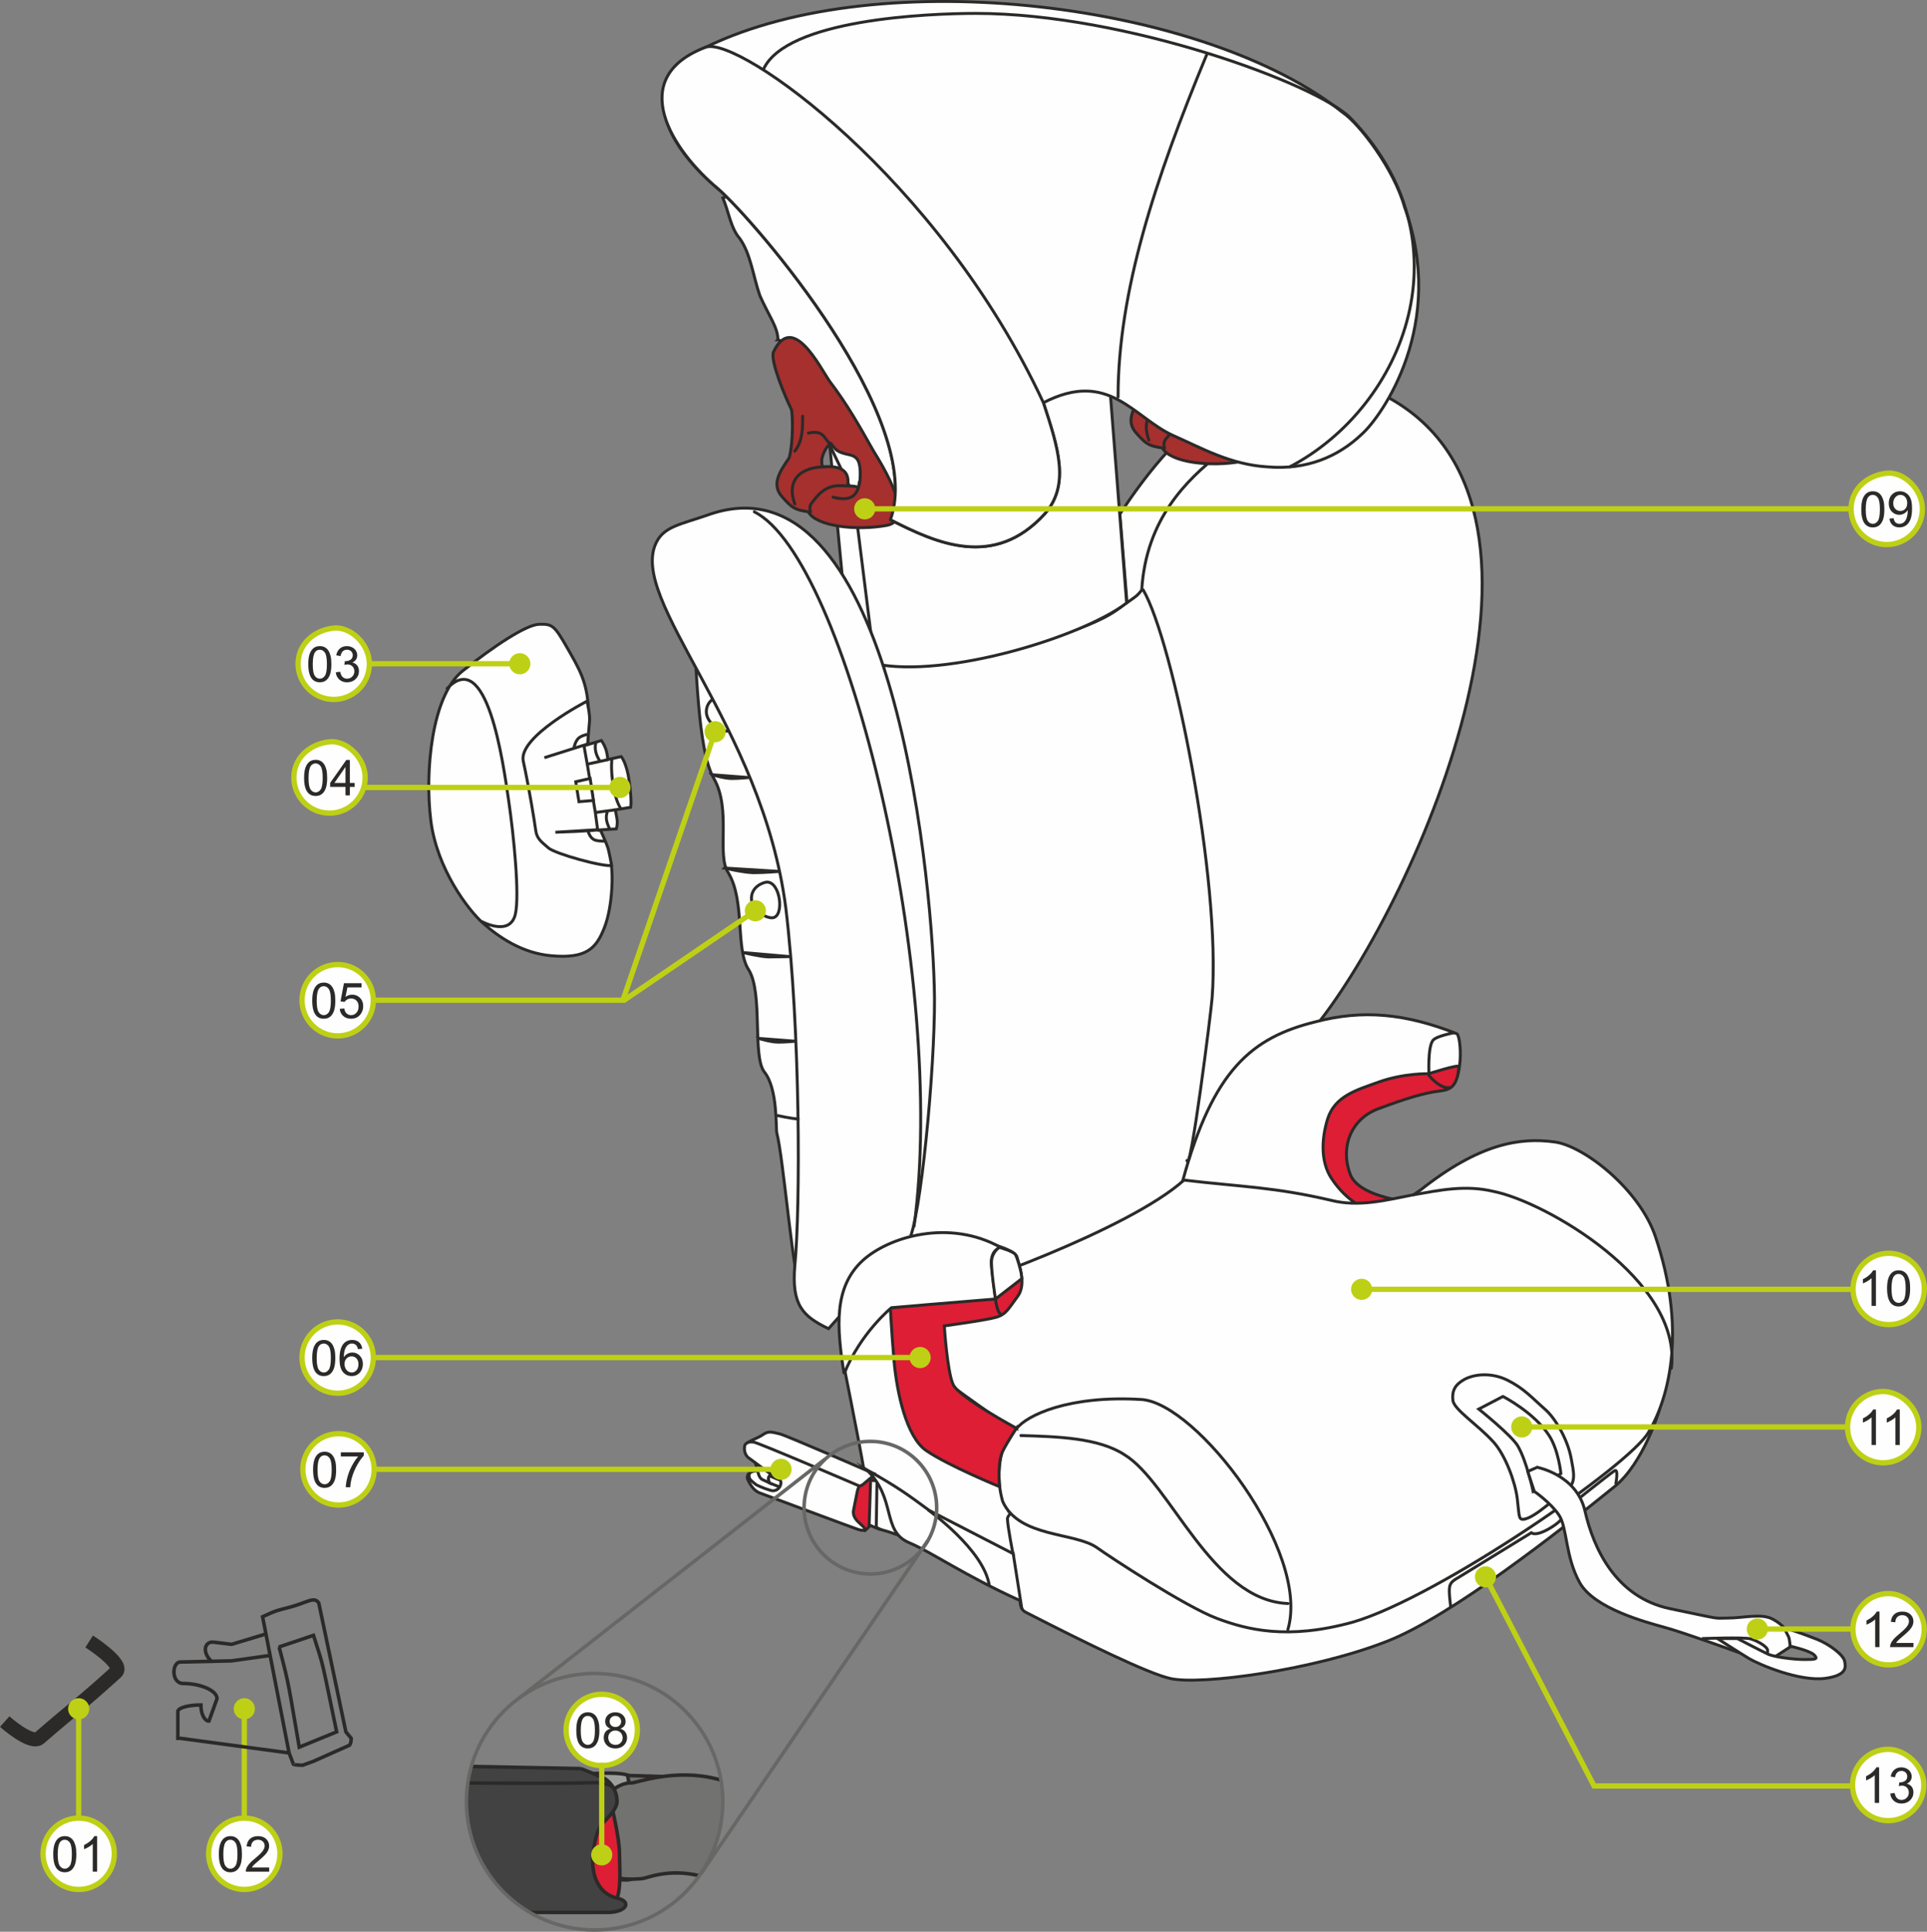 <?xml version="1.0" encoding="UTF-8"?>
<!DOCTYPE svg PUBLIC "-//W3C//DTD SVG 1.1//EN" "http://www.w3.org/Graphics/SVG/1.1/DTD/svg11.dtd">
<!-- Creator: CorelDRAW 2017 -->
<svg xmlns="http://www.w3.org/2000/svg" xml:space="preserve" width="96.275mm" height="96.493mm" version="1.1" style="shape-rendering:geometricPrecision; text-rendering:geometricPrecision; image-rendering:optimizeQuality; fill-rule:evenodd; clip-rule:evenodd"
viewBox="0 0 2289.71 2294.9"
 xmlns:xlink="http://www.w3.org/1999/xlink">
 <rect x="0" y="0" width="2289.71" height="2294.9" fill="#808080" stroke="none"/>
 <defs>
  <style type="text/css">
   <![CDATA[
    .str5 {stroke:#BED015;stroke-width:6.29;stroke-miterlimit:2.613}
    .str3 {stroke:#BED015;stroke-width:6.29;stroke-miterlimit:4}
    .str4 {stroke:#2B2A29;stroke-width:16.78;stroke-miterlimit:4}
    .str0 {stroke:#2B2A29;stroke-width:3.48;stroke-miterlimit:10}
    .str1 {stroke:#2B2A29;stroke-width:3.48;stroke-miterlimit:4}
    .str7 {stroke:#676766;stroke-width:4.2;stroke-miterlimit:4}
    .str6 {stroke:#2B2A29;stroke-width:4.2;stroke-miterlimit:4}
    .str2 {stroke:#2B2A29;stroke-width:3.48;stroke-linecap:round;stroke-linejoin:round;stroke-miterlimit:4}
    .fil3 {fill:none}
    .fil1 {fill:none;fill-rule:nonzero}
    .fil2 {fill:#FEFEFE}
    .fil5 {fill:#A5302E}
    .fil0 {fill:#FEFEFE;fill-rule:nonzero}
    .fil8 {fill:#9D9E9E;fill-rule:nonzero}
    .fil9 {fill:#727271;fill-rule:nonzero}
    .fil10 {fill:#434242;fill-rule:nonzero}
    .fil7 {fill:#2B2A29;fill-rule:nonzero}
    .fil4 {fill:#DD1E35;fill-rule:nonzero}
    .fil6 {fill:#BED015;fill-rule:nonzero}
   ]]>
  </style>
 </defs>
 <g id="Слой_x0020_1">
  <path class="fil0" d="M574.16 1096.92c-17.72,-15.61 -55.04,-64.56 -62.25,-122.07 -7.2,-57.47 0.71,-148.29 37.81,-177.79 37.1,-29.47 75.51,-54.98 90.85,-55.38 15.33,-0.48 18,0.92 32.96,27.15 14.98,26.19 24.09,41.01 25.65,73.68 1.51,32.75 -3.77,30 1.89,54.75 5.65,24.79 4.51,56.15 8.87,76.89 4.4,20.69 11.48,36.15 15.31,48.21 3.82,12.06 2.85,53.71 -6.81,78.92 -9.71,25.16 -21.07,37.93 -63.47,34.14 -34.81,-3.1 -62.38,-22.23 -80.8,-38.5z"/>
  <path class="fil1 str0" d="M574.16 1096.92c-17.72,-15.61 -55.04,-64.56 -62.25,-122.07 -7.2,-57.47 0.71,-148.29 37.81,-177.79 37.1,-29.47 75.51,-54.98 90.85,-55.38 15.33,-0.48 18,0.92 32.96,27.15 14.98,26.19 24.09,41.01 25.65,73.68 1.51,32.75 -3.77,30 1.89,54.75 5.65,24.79 4.51,56.15 8.87,76.89 4.4,20.69 11.48,36.15 15.31,48.21 3.82,12.06 2.85,53.71 -6.81,78.92 -9.71,25.16 -21.07,37.93 -63.47,34.14 -34.81,-3.1 -62.38,-22.23 -80.8,-38.5m-2.7 -2.6c0,0 34.49,19.29 40.89,-8.28 5.28,-22.77 -2,-94.36 -8.04,-135.53 -6.47,-44.22 -25.55,-184.75 -73.9,-131.57"/>
  <path class="fil0" d="M697.49 833.01c0,0 -82.12,42.16 -75.72,71.32 6.44,29.15 13.52,72.35 14.81,82.33 1.28,9.98 7.19,13.75 15.09,20.7 7.9,6.94 65.37,22.89 75.08,20.74 0,0 -2.63,-14.54 -4.31,-20.55 -1.18,-4.17 -8.87,-21.19 -8.87,-21.19l-10.72 -60.4 -4.92 -37.79c0,0 1.79,-24.14 2.58,-31.46 0.8,-7.34 -3.01,-23.69 -3.01,-23.69z"/>
  <path class="fil1 str1" d="M697.49 833.01c0,0 -82.12,42.16 -75.72,71.32 6.44,29.15 13.52,72.35 14.81,82.33 1.28,9.98 7.19,13.75 15.09,20.7 7.9,6.94 65.37,22.89 75.08,20.74 0,0 -2.63,-14.54 -4.31,-20.55 -1.18,-4.17 -8.87,-21.19 -8.87,-21.19l-10.72 -60.4 -4.92 -37.79c0,0 1.79,-24.14 2.58,-31.46 0.8,-7.34 -3.01,-23.69 -3.01,-23.69z"/>
  <path class="fil0 str0" d="M697.61 884.06c-2.58,0.82 -50.79,16.09 -50.79,16.09l50.79 -16.09z"/>
  <path class="fil0 str0" d="M710.64 985.68c-5.13,1.64 -50.72,3.02 -50.72,3.02l50.72 -3.02z"/>
  <path class="fil0" d="M710.16 986.1l22.14 -1.39c0,0 1.63,-4.39 1.02,-10.52 -0.28,-2.77 -2.21,-12.11 -2.21,-12.11l18.3 -3.02c0,0 1.54,-6.38 -1.72,-30.76 -2.92,-21.9 -9.53,-29.5 -9.53,-29.5l-15.91 3.54c0,0 -0.6,-7.45 -2.5,-12.7 -2.15,-5.93 -5.12,-9.91 -5.12,-9.91l-20.72 6.28 4.36 24.57 9 53.91 2.9 21.62z"/>
  <path class="fil1 str0" d="M710.16 986.1l22.14 -1.39c0,0 1.63,-4.39 1.02,-10.52 -0.28,-2.77 -2.21,-12.11 -2.21,-12.11l18.3 -3.02c0,0 1.54,-6.38 -1.72,-30.76 -2.92,-21.9 -9.53,-29.5 -9.53,-29.5l-15.91 3.54c0,0 -0.6,-7.45 -2.5,-12.7 -2.15,-5.93 -5.12,-9.91 -5.12,-9.91l-20.72 6.28 4.36 24.57 9 53.91 2.9 21.62z"/>
  <polygon class="fil0" points="684.1,928.7 701.25,924.84 705.12,950.94 687.94,952.42 "/>
  <polygon class="fil1 str0" points="684.1,928.7 701.25,924.84 705.12,950.94 687.94,952.42 "/>
  <path class="fil0" d="M737.76 960.71c0,0 -6.36,-8.21 -9.43,-29.44 -2.89,-19.96 -1.21,-29.48 -1.21,-29.48l10.64 58.92z"/>
  <path class="fil1 str0" d="M737.76 960.71c0,0 -6.36,-8.21 -9.43,-29.44 -2.89,-19.96 -1.21,-29.48 -1.21,-29.48m-18.71 -20.74c0,0 -2.11,5.37 -0.47,12.21 1.64,6.84 5.23,11.21 5.23,11.21l9.77 -2.16m-9.77 2.16l-15.45 3.39m33.37 54.23l-23.5 3.16m14.19 -1.25c0,0 -2.04,4.71 -1.03,10.41 1.01,5.68 3.81,10.58 3.81,10.58m-26.71 -112.62c0,0 -7.69,1.73 -10.72,4.89 -3.81,3.97 -5.03,10.74 -5.03,10.74m16.86 99.93c0,0 2.08,8.47 8.62,10.25 5.91,1.6 11.86,0.94 11.86,0.94"/>
  <path class="fil2" d="M999.52 1607.22l74.25 -88.04 125.95 246.39 18.77 115.64c-19.81,1.41 -128.61,-53.08 -170.93,-68.71 -9.58,-3.55 -6.34,-8.97 -14.17,-60.18 -0.22,-1.39 -7.25,-8.04 -7.48,-9.49 -3.66,-23.01 -26.39,-137.02 -26.39,-135.62z"/>
  <path class="fil3 str2" d="M999.52 1607.22l74.25 -88.04 125.95 246.39 18.77 115.64c-19.81,1.41 -128.61,-53.08 -170.93,-68.71 -9.58,-3.55 -6.34,-8.97 -14.17,-60.18 -0.22,-1.39 -7.25,-8.04 -7.48,-9.49 -3.66,-23.01 -26.39,-137.02 -26.39,-135.62z"/>
  <path class="fil4" d="M1042.72 1753.55c3.65,-0.08 -0.69,49.12 -3.26,53 -2,3.1 -11.66,11.81 -11.66,11.81l-23.75 -10.78 11.7 -48.67c0,0 19.16,-5.22 26.97,-5.35z"/>
  <path class="fil1 str1" d="M1042.72 1753.55c3.65,-0.08 -0.69,49.12 -3.26,53 -2,3.1 -11.66,11.81 -11.66,11.81l-23.75 -10.78 11.7 -48.67c0,0 19.16,-5.22 26.97,-5.35z"/>
  <path class="fil0" d="M1034.5 1758.69c0,0 14.99,0.7 19.03,2.06 3.67,1.24 7.08,16.7 3.86,24.1 -3.28,7.39 -4.09,24.7 -5.29,27.33 -1.29,2.62 -2.23,6.26 -7.27,4.49 -5.02,-1.76 -12.11,-5.23 -12.11,-5.23l1.77 -52.76z"/>
  <path class="fil1 str1" d="M1034.5 1758.69c0,0 14.99,0.7 19.03,2.06 3.67,1.24 7.08,16.7 3.86,24.1 -3.28,7.39 -4.09,24.7 -5.29,27.33 -1.29,2.62 -2.23,6.26 -7.27,4.49 -5.02,-1.76 -12.11,-5.23 -12.11,-5.23l1.77 -52.76z"/>
  <path class="fil0" d="M1153.43 1854.53c0,0 -93.63,-33.86 -100.07,-35.5 -6.43,-1.59 -12.33,-3.99 -12.14,-5.45 0.16,-1.48 0.68,-56.2 0.98,-54.38 0.92,4.78 15.35,14.93 20.6,15.72 4.92,0.79 14.18,9.72 14.18,9.72l76.45 69.89z"/>
  <path class="fil1 str1" d="M1153.43 1854.53c0,0 -93.63,-33.86 -100.07,-35.5 -6.43,-1.59 -12.33,-3.99 -12.14,-5.45 0.16,-1.48 0.68,-56.2 0.98,-54.38 0.92,4.78 15.35,14.93 20.6,15.72 4.92,0.79 14.18,9.72 14.18,9.72l76.45 69.89z"/>
  <path class="fil0" d="M916.4 1750c0,0 -13.73,-2.78 -18.49,-2.47 -4.81,0.34 -7.52,2.39 -8.42,4.03 -0.96,1.7 0.85,8 5.28,11.57 4.41,3.54 34.82,14.82 34.82,14.82l12.17 -7.06 -2.86 -13.67 -22.49 -7.22z"/>
  <path class="fil1 str1" d="M916.4 1750c0,0 -13.73,-2.78 -18.49,-2.47 -4.81,0.34 -7.52,2.39 -8.42,4.03 -0.96,1.7 0.85,8 5.28,11.57 4.41,3.54 34.82,14.82 34.82,14.82l12.17 -7.06 -2.86 -13.67 -22.49 -7.22zm19.3 11.43c0,0 -2.32,7.55 -8.84,5.26 -2.67,-0.91 -12.86,-5.16 -12.86,-5.16l-2.31 -9.49c0,0 11.71,5.31 15.08,6.28 5.19,1.47 7.31,0.21 7.31,0.21"/>
  <path class="fil0" d="M896.85 1735.17c0,0 3.42,13.37 4.74,16.98 1.56,4.28 3.82,5.34 3.82,5.34l8.6 4.03c0,0 -1.7,-4.62 -0.63,-6.9 1.18,-2.27 6.53,-7.06 6.53,-7.06l-23.06 -12.4z"/>
  <path class="fil1 str1" d="M896.85 1735.17c0,0 3.42,13.37 4.74,16.98 1.56,4.28 3.82,5.34 3.82,5.34l8.6 4.03c0,0 -1.7,-4.62 -0.63,-6.9 1.18,-2.27 6.53,-7.06 6.53,-7.06l-23.06 -12.4z"/>
  <path class="fil0" d="M1040.15 1751.49c0,0 -106.61,-46.63 -114.15,-48.17 -7.54,-1.59 -12.61,-3.92 -19.09,0.8 -6.49,4.75 -21.11,8.88 -22,13.15 -1.5,7.17 1.65,12.35 4.2,14.33 2.55,1.96 26.49,19.5 26.49,19.5 0,0 0.16,-0.49 6.21,2.27 12.07,5.56 4.14,20.28 -6.08,17.24 -10.23,-3.01 -16.99,-6.62 -16.99,-6.62 0,0 -7.79,-5.61 -8.35,-8.31 -0.91,-4.12 0.48,-6.23 0.48,-6.23 0,0 -4.91,3.57 -2.05,8.94 1.92,3.49 5.71,12 13.65,15.11 4.29,1.65 113.83,42.51 117.2,43.49 8.57,2.59 10.43,0.4 4.53,-4.81 -6.01,-5.33 -11.7,-10.33 -9.88,-18.78 5.61,-26.55 4.11,-26.99 9.88,-29.06 1.47,-0.54 5.08,-4.64 15.94,-12.86z"/>
  <path class="fil1 str1" d="M1040.15 1751.49c0,0 -106.61,-46.63 -114.15,-48.17 -7.54,-1.59 -12.61,-3.92 -19.09,0.8 -6.49,4.75 -21.11,8.88 -22,13.15 -1.5,7.17 1.65,12.35 4.2,14.33 2.55,1.96 26.49,19.5 26.49,19.5 0,0 0.16,-0.49 6.21,2.27 12.07,5.56 4.14,20.28 -6.08,17.24 -10.23,-3.01 -16.99,-6.62 -16.99,-6.62 0,0 -7.79,-5.61 -8.35,-8.31 -0.91,-4.12 0.48,-6.23 0.48,-6.23 0,0 -4.91,3.57 -2.05,8.94 1.92,3.49 5.71,12 13.65,15.11 4.29,1.65 113.83,42.51 117.2,43.49 8.57,2.59 10.43,0.4 4.53,-4.81 -6.01,-5.33 -11.7,-10.33 -9.88,-18.78 5.61,-26.55 4.11,-26.99 9.88,-29.06 1.47,-0.54 5.08,-4.64 15.94,-12.86zm-19.03 13.88c0,0 -119.95,-51.51 -125.51,-52.11 -5.57,-0.59 -7.03,0.19 -8.12,1.49"/>
  <path class="fil2" d="M1049.9 778.74c5.32,303.35 -23.99,679.43 56.28,758.26 118.91,114.97 372.92,-168.39 458.45,-319.43 117.61,-146.99 334.1,-626.89 73.46,-751.2l-177.74 4.04c-64.17,46.77 -104.27,101.53 -129.69,140.33l8.37 103.9c-55.27,58.3 -306.53,78.76 -289.13,64.09z"/>
  <path class="fil3 str0" d="M1049.9 778.74c5.32,303.35 -23.99,679.43 56.28,758.26 118.91,114.97 372.92,-168.39 458.45,-319.43 117.61,-146.99 334.1,-626.89 73.46,-751.2l-177.74 4.04c-64.17,46.77 -104.27,101.53 -129.69,140.33l8.37 103.9c-55.27,58.3 -306.53,78.76 -289.13,64.09z"/>
  <path class="fil3 str2" d="M1448.32 539.89c-37.23,29.53 -86.58,76.14 -91.66,160.88 0,0 -3,4.72 -7.88,8.37 -4.88,3.67 -10.12,7.2 -10.12,7.2"/>
  <path class="fil5" d="M1441.32 501.46c0,-1.31 0,-4 1.3,-6.64 2.74,-34.79 -10.66,-28.07 -22.68,-33.44l0 -65.48c13.3,20.04 25.42,40.11 38.77,64.13 8.02,12.03 28.04,45.5 29.37,66.84l0 5.35c0,8.01 -4,13.36 -13.36,16.03 -17.38,4.01 -37.39,4.01 -54.79,1.3l0 -68.15c9.38,4.07 9.38,13.4 7.99,20.04 2.73,0 8.04,0 12.05,1.36l1.34 -1.36zm-21.38 48.1c-18.74,-2.64 -33.44,-7.98 -38.76,-17.33 -16.04,-2.68 -18.73,-3.99 -30.73,-17.4 -13.42,-14.67 -4.04,-29.34 8.02,-46.77 5.35,-20.04 3.98,-53.48 2.63,-57.43 -6.67,-13.42 -25.39,-57.52 -21.37,-68.18 22.71,-48.13 54.82,17.34 66.82,34.72 5.37,6.68 9.37,12.07 13.39,18.74l0 65.48c-1.34,0 -4.02,-1.34 -5.38,-2.68 -1.33,-1.31 -3.93,-4.01 -6.63,-7.99 -6.74,5.32 -9.41,13.33 -10.71,18.65l0 5.4c0,1.31 1.3,5.28 1.3,4.01 9.41,-1.37 16.04,0 21.42,2.64l0 68.15z"/>
  <path class="fil3 str2" d="M1350.45 514.82c-13.42,-14.67 -4.05,-29.34 8.01,-46.77 5.35,-20.04 3.99,-53.48 2.64,-57.43 -6.67,-13.42 -25.39,-57.51 -21.38,-68.18 22.72,-48.13 54.83,17.34 66.83,34.72 21.37,28.12 34.77,52.14 52.16,82.87 10.66,17.38 50.76,81.55 16.02,88.23 -36.11,6.68 -84.22,1.31 -93.55,-16.03 -16.04,-2.68 -18.73,-3.98 -30.73,-17.4zm90.87 -13.37c0,-1.3 0,-4 1.3,-6.64 2.74,-38.79 -13.31,-25.45 -28.06,-36.12 -1.34,-1.3 -3.93,-4 -6.63,-7.99 -6.74,5.32 -9.41,13.34 -10.72,18.65l0 5.41c0,1.3 1.31,5.29 1.31,4 30.79,-2.7 30.79,13.37 29.4,22.69 2.74,0 8.05,0 12.05,1.37m-65.5 -84.24c0,14.72 0,29.42 -9.33,41.45m36.06 18.74c-28.03,0 -46.77,14.67 -36.06,44.07m16.04 -84.2c18.68,-4.04 18.68,6.69 25.37,12.06m36.07 44.11c-2.65,18.74 -10.66,25.36 -31.99,20.01m16.02 -13.37c-14.72,-1.3 -26.79,0 -40.15,18.71 -3.98,4.04 -3.98,8.08 -2.67,12.06"/>
  <path class="fil2" d="M1655.51 1444.75l-249.95 -42.76c36,-130.94 81.73,-169.48 157.88,-188.16 56.2,-14.73 106.46,-9.77 167.45,14.15 5.58,2.18 9.29,61.37 -12.23,64.96 -25.41,-20.05 -103.27,3.7 -116.11,33.27 -37.46,86.32 52.97,115.9 52.97,118.54z"/>
  <path class="fil3 str0" d="M1655.51 1444.75l-249.95 -42.76c36,-130.94 81.73,-169.48 157.88,-188.16 56.2,-14.73 106.46,-9.77 167.45,14.15 5.58,2.18 9.29,61.37 -12.23,64.96 -25.41,-20.05 -103.27,3.7 -116.11,33.27 -37.46,86.32 52.97,115.9 52.97,118.54z"/>
  <path class="fil4" d="M1733.57 1267.1c0.27,-3.12 -36.1,8.52 -36.1,8.52 0,0 -29.27,-0.92 -59.32,9.89 -26.49,9.54 -52.26,16.6 -60.74,44.14 -7.23,23.52 -8.32,50.54 4.6,70.19 18.84,28.61 41.08,36.02 41.08,36.02l36.89 25.93 38.66 -31.36c0,0 -82.33,-3.09 -94.3,-35.46 -12.07,-32.4 0.91,-65.66 33.31,-77.73 32.37,-12.06 53.77,-18.72 72.91,-21.12 12.17,-1.53 20.85,-4.09 23.01,-29.04z"/>
  <path class="fil1 str0" d="M1733.57 1267.1c0.27,-3.12 -36.1,8.52 -36.1,8.52 0,0 -29.27,-0.92 -59.32,9.89 -26.49,9.54 -52.26,16.6 -60.74,44.14 -7.23,23.52 -8.32,50.54 4.6,70.19 18.84,28.61 41.08,36.02 41.08,36.02l36.89 25.93 38.66 -31.36c0,0 -82.33,-3.09 -94.3,-35.46 -12.07,-32.4 0.91,-65.66 33.31,-77.73 32.37,-12.06 53.77,-18.72 72.91,-21.12 12.17,-1.53 20.85,-4.09 23.01,-29.04z"/>
  <path class="fil2" d="M952.45 1540.99c40.06,-278.02 5.32,-618.83 -129.65,-805.97 5.38,52.15 5.38,155.07 25.42,189.79 21.33,37.47 2.64,90.9 17.32,112.34 20.07,33.42 8.04,90.83 24.07,114.92 17.37,28.08 3.99,102.89 18.75,121.63 15.98,20.01 13.31,66.84 14.64,72.16 8.02,30.76 18.73,167.03 29.46,195.13z"/>
  <path class="fil3 str0" d="M952.45 1540.99c40.06,-278.02 5.32,-618.83 -129.65,-805.97 5.38,52.15 5.38,155.07 25.42,189.79 21.33,37.47 2.64,90.9 17.32,112.34 20.07,33.42 8.04,90.83 24.07,114.92 17.37,28.08 3.99,102.89 18.75,121.63 15.98,20.01 13.31,66.84 14.64,72.16 8.02,30.76 18.73,167.03 29.46,195.13z"/>
  <polygon class="fil2" points="1002.9,706.43 985.03,519.28 1031.25,519.88 1051.39,829.43 984.49,819.24 976.5,809.91 "/>
  <polygon class="fil3 str2" points="1002.9,706.43 985.03,519.28 1031.25,519.88 1051.39,829.43 984.49,819.24 976.5,809.91 "/>
  <path class="fil2" d="M1011.24 563.92l28.1 224.61c84.42,17.92 247.27,-32.19 299.34,-72.18l-24.03 -308.76c-113.58,-45.46 -201.81,104.26 -303.4,156.33z"/>
  <path class="fil3 str2" d="M1011.24 563.92l28.1 224.61c84.42,17.92 247.27,-32.19 299.34,-72.18l-24.03 -308.76c-113.58,-45.46 -201.81,104.26 -303.4,156.33z"/>
  <path class="fil2" d="M924.33 403.6c0,-14.7 -10.64,-28.1 -21.35,-52.18 -8.01,-22.69 -10.72,-49.41 -24.02,-68.15 -10.78,-12 -13.43,-33.37 -20.09,-48.13 36.1,-13.36 86.9,-9.35 118.93,14.76 109.67,77.47 151.01,390.26 46.83,355.51 -5.38,-1.31 -93.61,-196.5 -96.27,-199.16 -1.33,-1.33 -2.68,-2.64 -4.04,-2.64z"/>
  <path class="fil3 str0" d="M924.33 403.6c0,-14.7 -10.64,-28.1 -21.35,-52.18 -8.01,-22.69 -10.72,-49.41 -24.02,-68.15 -10.78,-12 -13.43,-33.37 -20.09,-48.13 36.1,-13.36 86.9,-9.35 118.93,14.76 109.67,77.47 151.01,390.26 46.83,355.51 -5.38,-1.31 -93.61,-196.5 -96.27,-199.16 -1.33,-1.33 -2.68,-2.64 -4.04,-2.64z"/>
  <path class="fil2" d="M1104.25 1794.46c-25.77,-18.89 -36.17,-26.93 -75.14,-48.87 36.54,34.12 18.06,73.25 51.12,87.13 26.69,11.21 65.87,38.94 131.69,68.71 0.72,0.33 -1.07,9.84 6.83,13.9 69.19,35.47 145.01,72.79 172.08,78.78 36.15,8.07 170.8,-9.99 258.36,-44.69 75.71,-30 202.74,-129.49 269.25,-183.36 34.69,-28.09 53.21,-90.76 53.21,-90.76l-768.36 119.55c0,0 -6.39,6.65 -6.27,9.41 0.46,10.47 6.62,41.4 6.62,41.4l-99.4 -51.2z"/>
  <path class="fil3 str0" d="M1104.25 1794.46c-25.77,-18.89 -36.17,-26.93 -75.14,-48.87 36.54,34.12 18.06,73.25 51.12,87.13 26.69,11.21 65.87,38.94 131.69,68.71 0.72,0.33 -1.07,9.84 6.83,13.9 69.19,35.47 145.01,72.79 172.08,78.78 36.15,8.07 170.8,-9.99 258.36,-44.69 75.71,-30 202.74,-129.49 269.25,-183.36 34.69,-28.09 53.21,-90.76 53.21,-90.76l-768.36 119.55c0,0 -6.39,6.65 -6.27,9.41 0.46,10.47 6.62,41.4 6.62,41.4l-99.4 -51.2"/>
  <path class="fil2" d="M1595.33 133.6c20.07,13.31 61.49,68.15 73.55,112.25 50.73,139 -26.75,248.58 -50.78,269.99 -28.09,26.76 -65.56,42.79 -112.31,38.78 -44.1,-2.69 -78.82,-22.75 -112.24,-37.44 -46.87,-21.41 -76.2,-78.85 -153.76,-38.76 17.42,53.45 32.09,97.58 1.3,132.33 -60.11,65.45 -128.25,34.74 -183.07,6.69 42.77,-118.96 -160.39,-354.25 -204.52,-392.97 -54.78,-45.43 -106.86,-122.97 -14.72,-168.46 208.52,-101.53 594.89,-52.12 756.55,77.59z"/>
  <path class="fil3 str0" d="M1595.33 133.6c20.07,13.31 61.49,68.15 73.55,112.25 50.73,139 -26.75,248.58 -50.78,269.99 -28.09,26.76 -65.56,42.79 -112.31,38.78 -44.1,-2.69 -78.82,-22.75 -112.24,-37.44 -46.87,-21.41 -76.2,-78.85 -153.76,-38.76 17.42,53.45 32.09,97.58 1.3,132.33 -60.11,65.45 -128.25,34.74 -183.07,6.69 42.77,-118.96 -160.39,-354.25 -204.52,-392.97 -54.78,-45.43 -106.86,-122.97 -14.72,-168.46 208.52,-101.53 594.89,-52.12 756.55,77.59"/>
  <path class="fil2" d="M1191.49 1783.92c0,0 -15.83,-47.72 12.24,-85.14l-97.32 -69.64 -4.57 -88.63c38.72,-8.01 239.5,-79.68 305.02,-138.53 68.19,8.07 106.91,8.07 175.12,24.1 32.07,8 64.14,0 97.55,-6.69l8.02 -5.36c70.85,-56.1 118.98,-62.84 159.05,-57.46 34.7,4.01 101.23,55.95 120.32,112.25 36.88,108.87 17.42,189.83 -8.01,232.54 -21.39,38.87 -250.04,196.38 -351.63,225.81 -77.47,21.32 -125.49,8.95 -161.37,-4.53 -37.51,-14.07 -127.56,-73.24 -142.32,-83.9 -26.65,-18.78 -92.48,-11.75 -112.11,-54.83z"/>
  <path class="fil3 str0" d="M1191.49 1783.92c0,0 -15.83,-47.72 12.24,-85.14l-97.32 -69.64 -4.57 -88.63c38.72,-8.01 239.5,-79.68 305.02,-138.53 68.19,8.07 106.91,8.07 175.12,24.1 32.07,8 64.14,0 97.55,-6.69l8.02 -5.36c70.85,-56.1 118.98,-62.84 159.05,-57.46 34.7,4.01 101.23,55.95 120.32,112.25 36.88,108.87 17.42,189.83 -8.01,232.54 -21.39,38.87 -250.04,196.38 -351.63,225.81 -77.47,21.32 -125.49,8.95 -161.37,-4.53 -37.51,-14.07 -127.56,-73.24 -142.32,-83.9 -26.65,-18.78 -92.48,-11.75 -112.11,-54.83z"/>
  <path class="fil3 str2" d="M1532.54 554.62c137.72,-72.21 213.85,-268.71 72.17,-414.31 -38.8,-40.15 -267.32,-124.39 -445.11,-124.39 -56.12,0 -225.89,6.71 -252.63,66.84 -16.03,33.43 268.68,149.7 287.37,556.05m41.48 -153.7c-40.11,-121.64 -165.78,-275.34 -244.62,-323.47m442.46 -96.24c-61.54,148.35 -105.14,281.9 -105.14,406.17m29.84 229.21c35.6,61.02 92.64,344.36 81.93,484.67 -1.31,17.4 -25.89,211.92 -29.9,193.22m119.92 526.32c-90.77,-3.63 -139.47,-143.42 -194.22,-176.8 -30.79,-20.05 -78.87,-21.45 -123.05,-22.78m466.52 -286.01c30.73,-5.35 61.46,-12.02 94.9,-4.03 61.47,12.01 224.56,105.8 211.52,210.04m-455.67 310.44c27.23,-92.58 -108.52,-269.23 -174.06,-273.25 -86.08,-5.27 -136.48,18.79 -148.5,34.79"/>
  <path class="fil5" d="M1020.59 577.31c0,-1.31 0,-4 1.31,-6.64 2.73,-34.79 -10.66,-28.06 -22.69,-33.44l0 -65.48c13.31,20.04 25.41,40.11 38.77,64.13 8.03,12.03 28.04,45.5 29.39,66.84l0 5.35c0,8.01 -4.02,13.36 -13.37,16.03 -17.37,4.01 -37.39,4.01 -54.79,1.31l0 -68.15c9.38,4.07 9.38,13.4 7.99,20.04 2.74,0 8.05,0 12.05,1.37l1.34 -1.37zm-21.38 48.11c-18.73,-2.64 -33.43,-7.99 -38.75,-17.34 -16.04,-2.67 -18.74,-3.98 -30.74,-17.4 -13.42,-14.67 -4.04,-29.34 8.02,-46.77 5.35,-20.04 3.98,-53.48 2.64,-57.43 -6.67,-13.42 -25.39,-57.51 -21.38,-68.18 22.71,-48.13 54.83,17.34 66.83,34.72 5.37,6.68 9.37,12.08 13.38,18.74l0 65.48c-1.33,0 -4.01,-1.34 -5.38,-2.67 -1.33,-1.31 -3.93,-4.01 -6.62,-8 -6.74,5.32 -9.42,13.34 -10.72,18.66l0 5.4c0,1.3 1.3,5.28 1.3,4 9.42,-1.37 16.04,0 21.42,2.64l0 68.15z"/>
  <path class="fil3 str2" d="M929.72 590.67c-13.42,-14.66 -4.04,-29.34 8.02,-46.77 5.34,-20.05 3.98,-53.48 2.63,-57.44 -6.66,-13.42 -25.38,-57.51 -21.37,-68.18 22.71,-48.13 54.82,17.34 66.82,34.72 21.38,28.12 34.77,52.14 52.16,82.88 10.66,17.38 50.76,81.55 16.02,88.22 -36.11,6.69 -84.21,1.31 -93.54,-16.03 -16.04,-2.67 -18.74,-3.98 -30.74,-17.4zm90.87 -13.37c0,-1.3 0,-4 1.3,-6.64 2.74,-38.79 -13.3,-25.45 -28.06,-36.11 -1.33,-1.31 -3.93,-4.01 -6.63,-8 -6.74,5.32 -9.41,13.34 -10.71,18.66l0 5.4c0,1.31 1.3,5.28 1.3,4 30.8,-2.69 30.8,13.37 29.41,22.69 2.73,0 8.04,0 12.05,1.37m-65.5 -84.24c0,14.73 0,29.42 -9.33,41.46m36.05 18.73c-28.03,0 -46.76,14.67 -36.05,44.07m16.04 -84.2c18.68,-4.03 18.68,6.69 25.36,12.06m36.07 44.11c-2.64,18.74 -10.66,25.36 -31.98,20.01m16.01 -13.37c-14.72,-1.3 -26.78,0 -40.14,18.71 -3.98,4.05 -3.98,8.08 -2.68,12.06m181.81 -275.39c-1.38,-21.39 -22.74,-17.32 -30.78,-1.28 -13.36,32.07 24.08,65.48 38.8,88.22 2.65,6.66 6.66,12.03 10.72,17.35 3.96,5.37 9.3,-9.36 7.95,-8.02"/>
  <path class="fil2" d="M1239.78 478.42c17.43,53.45 32.09,97.58 1.3,132.32 -60.1,65.45 -128.25,34.75 -183.06,6.69 42.76,-118.96 -160.4,-354.24 -204.52,-392.96 -54.79,-45.43 -110.91,-132.32 -14.72,-168.47 38.78,-13.3 276.72,155.1 401.01,422.42z"/>
  <path class="fil3 str2" d="M1239.78 478.42c17.43,53.45 32.09,97.58 1.3,132.32 -60.1,65.45 -128.25,34.75 -183.06,6.69 42.76,-118.96 -160.4,-354.24 -204.52,-392.96 -54.79,-45.43 -110.91,-132.32 -14.72,-168.47 38.78,-13.3 276.72,155.1 401.01,422.42z"/>
  <line class="fil3" x1="1203.64" y1="1843.91" x2="1214.27" y2= "1911.79" />
  <path class="fil3 str0" d="M1203.64 1843.91l10.63 67.89m-111.74 -118.19c0,0 66.91,47.55 73.01,90.19"/>
  <path class="fil4" d="M1207.84 1696.76c0,0 -9.93,14.56 -16.45,27.42 -6.48,12.87 -3.66,42.03 -3.66,42.03 0,0 -61.84,-25.31 -87.53,-43.17 -22.96,-15.97 -34.62,-68.11 -37.96,-107.19 -2.68,-31.27 -4.32,-61.69 -4.32,-61.69 0,0 49.07,-7.17 63.13,-7.53 14.12,-0.22 61.43,-5.88 61.43,-5.88l-12.28 -33.69 15.15 -26.93c0,0 21.65,6.22 23.14,13.47 1.56,7.25 11.79,31.48 0.82,46.32 -11.06,14.9 -13.68,21.45 -25.53,24.94 -11.84,3.52 -61.74,10.3 -61.74,10.3 0,0 3.45,54.43 10.55,69.73 7.08,15.26 75.25,51.89 75.25,51.89z"/>
  <path class="fil1 str0" d="M1207.84 1696.76c0,0 -9.93,14.56 -16.45,27.42 -6.48,12.87 -3.66,42.03 -3.66,42.03 0,0 -61.84,-25.31 -87.53,-43.17 -22.96,-15.97 -34.62,-68.11 -37.96,-107.19 -2.68,-31.27 -4.32,-61.69 -4.32,-61.69 0,0 49.07,-7.17 63.13,-7.53 14.12,-0.22 61.43,-5.88 61.43,-5.88l-12.28 -33.69 15.15 -26.93c0,0 21.65,6.22 23.14,13.47 1.56,7.25 11.79,31.48 0.82,46.32 -11.06,14.9 -13.68,21.45 -25.53,24.94 -11.84,3.52 -61.74,10.3 -61.74,10.3 0,0 3.45,54.43 10.55,69.73 7.08,15.26 75.25,51.89 75.25,51.89z"/>
  <path class="fil0" d="M857.25 826.27c16.68,-1.28 21.82,42.36 6.43,42.36 -9.03,0 -24.39,-10.28 -24.39,-23.11 0,-14.11 14,-18.94 17.96,-19.25z"/>
  <path class="fil1 str0" d="M857.25 826.27c16.68,-1.28 21.82,42.36 6.43,42.36 -9.03,0 -24.39,-10.28 -24.39,-23.11 0,-14.11 14,-18.94 17.96,-19.25z"/>
  <path class="fil0" d="M910.86 1048c16.68,-1.28 21.82,42.36 6.43,42.36 -9.03,0 -24.39,-10.28 -24.39,-23.11 0,-14.11 14,-18.94 17.96,-19.25z"/>
  <path class="fil1 str0" d="M910.86 1048c16.68,-1.28 21.82,42.36 6.43,42.36 -9.03,0 -24.39,-10.28 -24.39,-23.11 0,-14.11 14,-18.94 17.96,-19.25z"/>
  <path class="fil2" d="M1082.04 1468.83l-97.55 109.64c-30.74,-14.71 -44.11,-28.11 -40.07,-74.89 6.69,-68.16 6.69,-280.66 -10.71,-425.01 -28.07,-217.88 -188.48,-366.21 -153.71,-434.42 9.35,-18.73 29.43,-21.38 60.14,-32.04 216.57,-78.87 266.03,415.62 269.96,558.63 2.73,72.26 -13.33,255.35 -28.06,298.08z"/>
  <path class="fil3 str0" d="M1082.04 1468.83l-97.55 109.64c-30.74,-14.71 -44.11,-28.11 -40.07,-74.89 6.69,-68.16 6.69,-280.66 -10.71,-425.01 -28.07,-217.88 -188.48,-366.21 -153.71,-434.42 9.35,-18.73 29.43,-21.38 60.14,-32.04 216.57,-78.87 266.03,415.62 269.96,558.63 2.73,72.26 -13.33,255.35 -28.06,298.08z"/>
  <path class="fil3 str2" d="M896.29 608.07c109.64,54.82 229.91,554.72 189.82,848.76"/>
  <path class="fil2" d="M1002.98 1632.19c19.42,-48.76 56.24,-78.63 56.24,-78.63 0,0 79.61,-6.86 123.61,-10.33 0.24,-0.14 -3.01,-24.27 -4.63,-38.29 -2.53,-21.87 11.68,-22.54 10.91,-22.97 -61.53,-34.45 -133.31,-12.53 -164.08,15.58 -34.77,32.05 -30.78,79.76 -22.05,134.64z"/>
  <path class="fil3 str0" d="M1002.98 1632.19c19.42,-48.76 56.24,-78.63 56.24,-78.63 0,0 79.61,-6.86 123.61,-10.33 0.24,-0.14 -3.01,-24.27 -4.63,-38.29 -2.53,-21.87 11.68,-22.54 10.91,-22.97 -61.53,-34.45 -133.31,-12.53 -164.08,15.58 -34.77,32.05 -30.78,79.76 -22.05,134.64z"/>
  <path class="fil2 str0" d="M846.11 920.38c0,0 14.51,4.46 23.43,4.46 8.93,0 20.08,-1.12 20.08,-1.12l-43.52 -3.35z"/>
  <path class="fil2 str0" d="M860.87 1031.22c0,0 23.13,5.54 35.05,5.54 11.92,0 30.52,-1.48 30.52,-1.48l-65.58 -4.05z"/>
  <path class="fil2 str0" d="M882.73 1131.6c0,0 21.75,5.22 30.67,5.22 8.92,0 25.18,-0.36 25.18,-0.36l-55.85 -4.86z"/>
  <path class="fil2 str0" d="M901.35 1233.6c0,0 14.51,4.47 23.43,4.47 8.93,0 20.08,-1.12 20.08,-1.12l-43.52 -3.36z"/>
  <path class="fil2" d="M923.21 1325.08c0,0 17.82,4.25 26.75,4.25l-26.75 -4.25z"/>
  <path class="fil3 str0" d="M923.21 1325.08c0,0 17.82,4.25 26.75,4.25m778.55 -102.55c0,0 -21.59,3.79 -25.85,9.15 -6.54,8.25 -4.64,41.82 -4.64,41.82 0,0 13.93,17.43 25.55,13.93"/>
  <path class="fil4" d="M1182.49 1540.74c0,0 2.12,21.59 7.93,20.43l-7.93 -20.43z"/>
  <path class="fil1 str0" d="M1182.49 1540.74c0,0 2.12,21.59 7.93,20.43m533.37 347.76c0,0 -2.59,-18.12 -1.29,-23.95 1.29,-5.82 5.18,-7.77 11.65,-11.65 6.46,-3.88 85.42,-52.41 85.42,-52.41 0,0 5.61,5.85 26.93,-8.46 15.88,-10.66 13.11,-19.2 13.11,-19.2 0,0 53.61,-42.77 58.8,-46.01 5.18,-3.23 1.48,16.07 1.48,16.07"/>
  <path class="fil0" d="M1810.23 1804.93c-6.13,0.55 -4.92,-4.96 -7.38,-24.7 -2.45,-19.78 -14.16,-51.63 -28.37,-67.27 -18.85,-20.74 -46.87,-38.29 -48.12,-49.43 -1.26,-11.14 2.45,-18.52 13.57,-24.72 11.17,-6.18 31.81,-8.9 51.6,0.99 19.74,9.91 29.26,21.25 44.74,34.8 11.37,9.94 26.29,34.81 30.55,57.53 2.96,15.81 6.46,29.56 -4.65,36.98 -11.13,7.41 -38.33,34.55 -51.94,35.81z"/>
  <path class="fil1 str0" d="M1810.23 1804.93c-6.13,0.55 -4.92,-4.96 -7.38,-24.7 -2.45,-19.78 -14.16,-51.63 -28.37,-67.27 -18.85,-20.74 -46.87,-38.29 -48.12,-49.43 -1.26,-11.14 2.45,-18.52 13.57,-24.72 11.17,-6.18 31.81,-8.9 51.6,0.99 19.74,9.91 29.26,21.25 44.74,34.8 11.37,9.94 26.29,34.81 30.55,57.53 2.96,15.81 6.46,29.56 -4.65,36.98 -11.13,7.41 -38.33,34.55 -51.94,35.81zm-24.39 -145.94l-28.71 14.98c0,0 39.26,31.46 46.47,43.97 10.65,18.47 18.11,53.89 18.11,53.89l33 -21.24c0,0 -2.76,-27.33 -13.58,-44.49 -17.64,-27.94 -55.28,-47.11 -55.28,-47.11z"/>
  <path class="fil0" d="M1826.46 1743.16c0,0 46.99,8.67 56.84,51.9 9.88,43.21 35.84,102.54 101.34,116.09 65.46,13.61 49.96,11.08 68.5,11.08 18.53,0 39.79,-5.86 53.15,1.25 24.77,13.22 22.23,32.11 22.23,32.11l-24.73 16.07c0,0 -24.71,-3.7 -38.33,-8.66 -13.58,-4.94 -64.78,-23.41 -87.02,-29.55 -22.25,-6.22 -84.01,-22.3 -101.33,-53.15 -17.29,-30.89 -14.78,-65.47 -24.66,-80.34 -9.92,-14.82 -29.33,-28.14 -29.33,-28.14l-7.78 -23.71 11.11 -4.96z"/>
  <path class="fil1 str1" d="M1826.46 1743.16c0,0 46.99,8.67 56.84,51.9 9.88,43.21 35.84,102.54 101.34,116.09 65.46,13.61 49.96,11.08 68.5,11.08 18.53,0 39.79,-5.86 53.15,1.25 24.77,13.22 22.23,32.11 22.23,32.11l-24.73 16.07c0,0 -24.71,-3.7 -38.33,-8.66 -13.58,-4.94 -64.78,-23.41 -87.02,-29.55 -22.25,-6.22 -84.01,-22.3 -101.33,-53.15 -17.29,-30.89 -14.78,-65.47 -24.66,-80.34 -9.92,-14.82 -29.33,-28.14 -29.33,-28.14l-7.78 -23.71 11.11 -4.96z"/>
  <path class="fil1 str0" d="M2022.35 1946.61c0,0 50.14,-1.86 57.82,0.35 7.68,2.16 20.54,9.52 20.14,13.89 -0.37,4.4 -0.37,9.89 -0.37,9.89"/>
  <path class="fil0" d="M2064.45 1946.61l-23.79 0c0,0 26.75,17.16 37.68,23.79 10.99,6.58 60.24,27.9 91.14,23.38 25.28,-3.66 23.87,-13.15 22.33,-20.47 -1.47,-7.36 -18.26,-20.12 -33.26,-25.99 -15.01,-5.88 -33.33,-12.47 -37.75,-12.47 -0.76,0 3.26,7.17 4.41,9.54 1.26,2.54 1.88,11.21 1.88,11.21 0,0 23.37,5.25 28.5,10.35 5.08,5.15 1.83,5.53 -11.35,5.53 -13.16,0 -36.3,-2.93 -43.93,-6.6 -7.69,-3.66 -35.87,-18.27 -35.87,-18.27z"/>
  <path class="fil1 str1" d="M2064.45 1946.61l-23.79 0c0,0 26.75,17.16 37.68,23.79 10.99,6.58 60.24,27.9 91.14,23.38 25.28,-3.66 23.87,-13.15 22.33,-20.47 -1.47,-7.36 -18.26,-20.12 -33.26,-25.99 -15.01,-5.88 -33.33,-12.47 -37.75,-12.47 -0.76,0 3.26,7.17 4.41,9.54 1.26,2.54 1.88,11.21 1.88,11.21 0,0 23.37,5.25 28.5,10.35 5.08,5.15 1.83,5.53 -11.35,5.53 -13.16,0 -36.3,-2.93 -43.93,-6.6 -7.69,-3.66 -35.87,-18.27 -35.87,-18.27"/>
  <path class="fil2" d="M1182.83 1543.23c0,0 -6.02,-38.69 -4.47,-47.1 1.91,-10.37 9.29,-14.2 9.29,-14.2 0,0 16.38,4.64 18.83,8.47 2.46,3.83 6.29,18.56 6.83,21.84 0.54,3.27 0.81,6.82 0.81,6.82l-31.29 24.16z"/>
  <path class="fil3 str0" d="M1182.83 1543.23c0,0 -6.02,-38.69 -4.47,-47.1 1.91,-10.37 9.29,-14.2 9.29,-14.2 0,0 16.38,4.64 18.83,8.47 2.46,3.83 6.29,18.56 6.83,21.84 0.54,3.27 0.81,6.82 0.81,6.82l-31.29 24.16z"/>
  <line class="fil1 str3" x1="2210.63" y1="1531.71" x2="1617.94" y2= "1531.71" />
  <path class="fil6" d="M1617.94 1519.12c-6.95,0 -12.59,5.64 -12.59,12.58 0,6.95 5.64,12.59 12.59,12.59 6.95,0 12.58,-5.64 12.58,-12.59 0,-6.95 -5.64,-12.58 -12.58,-12.58z"/>
  <path class="fil1 str4" d="M105.93 1950.07c0,0 41.72,26.55 32.23,36.25 -47.43,42.87 -45.86,38.98 -91.02,78.13 -9.67,9.35 -41.55,-19.2 -41.55,-19.2"/>
  <line class="fil1 str3" x1="93.49" y1="2231.9" x2="93.49" y2= "2030.04" />
  <path class="fil6" d="M106.08 2030.04c0,-6.95 -5.64,-12.59 -12.59,-12.59 -6.95,0 -12.58,5.64 -12.58,12.59 0,6.95 5.64,12.58 12.58,12.58 6.95,0 12.59,-5.64 12.59,-12.58z"/>
  <path class="fil0" d="M135.86 2202.3c0,23.38 -18.95,42.36 -42.36,42.36 -23.39,0 -42.37,-18.98 -42.37,-42.36 0,-23.4 18.98,-42.38 42.37,-42.38 23.42,0 42.36,18.98 42.36,42.38z"/>
  <path class="fil1 str5" d="M135.86 2202.3c0,23.38 -18.95,42.36 -42.36,42.36 -23.39,0 -42.37,-18.98 -42.37,-42.36 0,-23.4 18.98,-42.38 42.37,-42.38 23.42,0 42.36,18.98 42.36,42.38z"/>
  <path class="fil7" d="M63.26 2202.82c0,-4.98 0.52,-8.97 1.55,-12 1.02,-3.03 2.55,-5.38 4.56,-7.03 2.01,-1.65 4.54,-2.46 7.61,-2.46 2.25,0 4.23,0.45 5.94,1.37 1.7,0.92 3.1,2.21 4.21,3.93 1.1,1.71 1.96,3.8 2.6,6.24 0.63,2.46 0.95,5.78 0.95,9.96 0,4.93 -0.5,8.91 -1.51,11.94 -1.02,3.03 -2.53,5.38 -4.54,7.03 -2.01,1.65 -4.56,2.48 -7.64,2.48 -4.05,0 -7.24,-1.45 -9.56,-4.36 -2.78,-3.5 -4.16,-9.19 -4.16,-17.08zm5.31 0c0,6.89 0.82,11.49 2.43,13.77 1.61,2.28 3.6,3.43 5.98,3.43 2.36,0 4.36,-1.15 5.98,-3.45 1.61,-2.28 2.43,-6.88 2.43,-13.75 0,-6.93 -0.82,-11.52 -2.43,-13.8 -1.61,-2.28 -3.63,-3.41 -6.04,-3.41 -2.36,0 -4.26,1 -5.68,3.01 -1.78,2.56 -2.66,7.29 -2.66,14.2zm46.8 20.73l-5.16 0 0 -32.9c-1.25,1.18 -2.86,2.38 -4.88,3.56 -2.01,1.18 -3.83,2.08 -5.44,2.66l0 -4.99c2.88,-1.35 5.41,-3 7.57,-4.93 2.16,-1.93 3.7,-3.81 4.58,-5.63l3.33 0 0 42.22z"/>
  <line class="fil1 str3" x1="290.28" y1="2231.9" x2="290.28" y2= "2030.04" />
  <path class="fil6" d="M302.87 2030.04c0,-6.95 -5.64,-12.59 -12.59,-12.59 -6.95,0 -12.59,5.64 -12.59,12.59 0,6.95 5.64,12.58 12.59,12.58 6.95,0 12.59,-5.64 12.59,-12.58z"/>
  <path class="fil0" d="M332.65 2202.3c0,23.38 -18.95,42.36 -42.36,42.36 -23.39,0 -42.37,-18.98 -42.37,-42.36 0,-23.4 18.98,-42.38 42.37,-42.38 23.42,0 42.36,18.98 42.36,42.38z"/>
  <path class="fil1 str5" d="M332.65 2202.3c0,23.38 -18.95,42.36 -42.36,42.36 -23.39,0 -42.37,-18.98 -42.37,-42.36 0,-23.4 18.98,-42.38 42.37,-42.38 23.42,0 42.36,18.98 42.36,42.38z"/>
  <path class="fil7" d="M260.05 2202.82c0,-4.98 0.52,-8.97 1.55,-12 1.02,-3.03 2.55,-5.38 4.56,-7.03 2.01,-1.65 4.54,-2.46 7.61,-2.46 2.25,0 4.23,0.45 5.94,1.37 1.7,0.92 3.1,2.21 4.21,3.93 1.1,1.71 1.96,3.8 2.6,6.24 0.63,2.46 0.95,5.78 0.95,9.96 0,4.93 -0.5,8.91 -1.51,11.94 -1.02,3.03 -2.53,5.38 -4.54,7.03 -2.01,1.65 -4.56,2.48 -7.64,2.48 -4.05,0 -7.24,-1.45 -9.56,-4.36 -2.78,-3.5 -4.16,-9.19 -4.16,-17.08zm5.31 0c0,6.89 0.82,11.49 2.43,13.77 1.61,2.28 3.6,3.43 5.98,3.43 2.36,0 4.36,-1.15 5.98,-3.45 1.61,-2.28 2.43,-6.88 2.43,-13.75 0,-6.93 -0.82,-11.52 -2.43,-13.8 -1.61,-2.28 -3.63,-3.41 -6.04,-3.41 -2.36,0 -4.26,1 -5.68,3.01 -1.78,2.56 -2.66,7.29 -2.66,14.2zm54.49 15.77l0 4.96 -27.79 0c-0.05,-1.25 0.15,-2.43 0.6,-3.58 0.72,-1.9 1.85,-3.76 3.4,-5.61 1.55,-1.83 3.81,-3.95 6.76,-6.36 4.56,-3.75 7.64,-6.71 9.26,-8.91 1.61,-2.18 2.41,-4.25 2.41,-6.19 0,-2.05 -0.73,-3.78 -2.2,-5.19 -1.47,-1.4 -3.38,-2.1 -5.73,-2.1 -2.48,0 -4.48,0.75 -5.96,2.23 -1.48,1.5 -2.25,3.56 -2.26,6.19l-5.31 -0.53c0.37,-3.96 1.73,-6.98 4.11,-9.06 2.36,-2.08 5.54,-3.11 9.54,-3.11 4.05,0 7.24,1.12 9.59,3.35 2.35,2.25 3.53,5.01 3.53,8.32 0,1.68 -0.35,3.35 -1.03,4.96 -0.7,1.63 -1.85,3.35 -3.43,5.14 -1.6,1.8 -4.25,4.26 -7.96,7.39 -3.1,2.61 -5.08,4.38 -5.96,5.29 -0.88,0.93 -1.61,1.86 -2.2,2.8l20.63 0z"/>
  <line class="fil1 str3" x1="372.77" y1="788.53" x2="617.66" y2= "788.53" />
  <path class="fil6" d="M617.66 801.11c6.95,0 12.59,-5.64 12.59,-12.58 0,-6.95 -5.64,-12.59 -12.59,-12.59 -6.95,0 -12.59,5.64 -12.59,12.59 0,6.95 5.64,12.58 12.59,12.58z"/>
  <path class="fil0" d="M438.92 788.57c0,23.38 -18.95,42.36 -42.36,42.36 -23.39,0 -42.37,-18.98 -42.37,-42.36 0,-23.4 19.1,-39.95 42.37,-42.38 20.08,-2.1 42.36,18.98 42.36,42.38z"/>
  <path class="fil1 str5" d="M438.92 788.57c0,23.38 -18.95,42.36 -42.36,42.36 -23.39,0 -42.37,-18.98 -42.37,-42.36 0,-23.4 19.1,-39.95 42.37,-42.38 20.08,-2.1 42.36,18.98 42.36,42.38z"/>
  <path class="fil7" d="M366.32 789.09c0,-4.98 0.52,-8.97 1.55,-12 1.02,-3.03 2.55,-5.38 4.56,-7.03 2.01,-1.65 4.54,-2.46 7.61,-2.46 2.25,0 4.23,0.45 5.94,1.37 1.7,0.92 3.1,2.21 4.21,3.93 1.1,1.71 1.96,3.8 2.6,6.24 0.63,2.46 0.95,5.78 0.95,9.96 0,4.93 -0.5,8.91 -1.51,11.94 -1.02,3.03 -2.53,5.38 -4.54,7.03 -2.01,1.65 -4.56,2.48 -7.64,2.48 -4.05,0 -7.24,-1.45 -9.56,-4.36 -2.78,-3.5 -4.16,-9.19 -4.16,-17.08zm5.31 0c0,6.89 0.82,11.49 2.43,13.77 1.61,2.28 3.6,3.43 5.98,3.43 2.36,0 4.36,-1.15 5.98,-3.45 1.61,-2.28 2.43,-6.88 2.43,-13.75 0,-6.93 -0.82,-11.52 -2.43,-13.8 -1.61,-2.28 -3.63,-3.41 -6.04,-3.41 -2.36,0 -4.26,1 -5.68,3.01 -1.78,2.56 -2.66,7.29 -2.66,14.2zm27.39 9.62l5.16 -0.68c0.6,2.93 1.61,5.04 3.03,6.33 1.42,1.28 3.16,1.93 5.21,1.93 2.41,0 4.46,-0.85 6.14,-2.53 1.68,-1.68 2.51,-3.76 2.51,-6.24 0,-2.38 -0.77,-4.33 -2.31,-5.88 -1.55,-1.53 -3.53,-2.3 -5.93,-2.3 -0.97,0 -2.18,0.2 -3.63,0.58l0.57 -4.54c0.35,0.05 0.62,0.07 0.83,0.07 2.2,0 4.18,-0.58 5.94,-1.73 1.75,-1.15 2.63,-2.91 2.63,-5.29 0,-1.9 -0.63,-3.46 -1.91,-4.71 -1.28,-1.25 -2.95,-1.86 -4.96,-1.86 -2.01,0 -3.68,0.63 -5.01,1.9 -1.35,1.27 -2.21,3.16 -2.6,5.68l-5.16 -0.92c0.63,-3.46 2.06,-6.14 4.31,-8.06 2.23,-1.9 5.01,-2.85 8.34,-2.85 2.28,0 4.4,0.5 6.33,1.48 1.93,0.98 3.41,2.33 4.45,4.03 1.02,1.7 1.53,3.51 1.53,5.43 0,1.81 -0.48,3.46 -1.47,4.94 -0.98,1.5 -2.41,2.68 -4.33,3.56 2.48,0.58 4.41,1.76 5.79,3.58 1.38,1.81 2.06,4.06 2.06,6.78 0,3.68 -1.33,6.79 -4.01,9.34 -2.68,2.55 -6.08,3.83 -10.16,3.83 -3.7,0 -6.76,-1.1 -9.19,-3.3 -2.45,-2.2 -3.83,-5.04 -4.18,-8.56z"/>
  <path class="fil0" d="M2286.56 1531.29c0,23.38 -18.94,42.36 -42.36,42.36 -23.39,0 -42.37,-18.98 -42.37,-42.36 0,-23.4 18.98,-42.38 42.37,-42.38 23.42,0 42.36,18.98 42.36,42.38z"/>
  <path class="fil1 str5" d="M2286.56 1531.29c0,23.38 -18.94,42.36 -42.36,42.36 -23.39,0 -42.37,-18.98 -42.37,-42.36 0,-23.4 18.98,-42.38 42.37,-42.38 23.42,0 42.36,18.98 42.36,42.38z"/>
  <path class="fil7" d="M2229.04 1551.36l-5.16 0 0 -32.9c-1.25,1.18 -2.86,2.38 -4.88,3.56 -2.01,1.18 -3.83,2.08 -5.44,2.66l0 -4.99c2.88,-1.35 5.41,-3 7.57,-4.93 2.16,-1.93 3.7,-3.81 4.58,-5.63l3.33 0 0 42.22zm13.22 -20.73c0,-4.98 0.52,-8.97 1.55,-12 1.02,-3.03 2.55,-5.38 4.56,-7.03 2.01,-1.65 4.54,-2.46 7.61,-2.46 2.25,0 4.23,0.45 5.94,1.37 1.7,0.92 3.1,2.21 4.21,3.93 1.1,1.71 1.96,3.8 2.6,6.24 0.63,2.46 0.95,5.78 0.95,9.96 0,4.93 -0.5,8.91 -1.51,11.94 -1.02,3.03 -2.53,5.38 -4.54,7.03 -2.01,1.65 -4.56,2.48 -7.64,2.48 -4.05,0 -7.24,-1.45 -9.56,-4.36 -2.78,-3.5 -4.16,-9.19 -4.16,-17.08zm5.31 0c0,6.89 0.82,11.49 2.43,13.77 1.61,2.28 3.6,3.43 5.98,3.43 2.36,0 4.36,-1.15 5.98,-3.45 1.61,-2.28 2.43,-6.88 2.43,-13.75 0,-6.93 -0.82,-11.52 -2.43,-13.8 -1.61,-2.28 -3.63,-3.41 -6.04,-3.41 -2.36,0 -4.26,1 -5.68,3.01 -1.78,2.56 -2.66,7.29 -2.66,14.2z"/>
  <path class="fil0" d="M757.36 2055.17c0,23.38 -18.94,42.36 -42.36,42.36 -23.39,0 -42.37,-18.98 -42.37,-42.36 0,-23.4 18.98,-42.38 42.37,-42.38 23.42,0 42.36,18.98 42.36,42.38z"/>
  <path class="fil1 str5" d="M757.36 2055.17c0,23.38 -18.94,42.36 -42.36,42.36 -23.39,0 -42.37,-18.98 -42.37,-42.36 0,-23.4 18.98,-42.38 42.37,-42.38 23.42,0 42.36,18.98 42.36,42.38z"/>
  <path class="fil7" d="M684.77 2055.7c0,-4.98 0.52,-8.97 1.55,-12 1.02,-3.03 2.55,-5.38 4.56,-7.03 2.01,-1.65 4.54,-2.46 7.61,-2.46 2.25,0 4.23,0.45 5.94,1.37 1.7,0.92 3.1,2.21 4.21,3.93 1.1,1.71 1.96,3.8 2.6,6.24 0.63,2.46 0.95,5.78 0.95,9.96 0,4.93 -0.5,8.91 -1.51,11.94 -1.02,3.03 -2.53,5.38 -4.54,7.03 -2.01,1.65 -4.56,2.48 -7.64,2.48 -4.05,0 -7.24,-1.45 -9.56,-4.36 -2.78,-3.5 -4.16,-9.19 -4.16,-17.08zm5.31 0c0,6.89 0.82,11.49 2.43,13.77 1.61,2.28 3.6,3.43 5.98,3.43 2.36,0 4.36,-1.15 5.98,-3.45 1.61,-2.28 2.43,-6.88 2.43,-13.75 0,-6.93 -0.82,-11.52 -2.43,-13.8 -1.61,-2.28 -3.63,-3.41 -6.04,-3.41 -2.36,0 -4.26,1 -5.68,3.01 -1.78,2.56 -2.66,7.29 -2.66,14.2zm35.31 -2.06c-2.15,-0.78 -3.73,-1.91 -4.76,-3.36 -1.03,-1.45 -1.55,-3.2 -1.55,-5.21 0,-3.06 1.1,-5.64 3.3,-7.72 2.2,-2.08 5.13,-3.13 8.77,-3.13 3.68,0 6.63,1.07 8.87,3.2 2.23,2.15 3.35,4.74 3.35,7.79 0,1.95 -0.52,3.65 -1.53,5.09 -1.03,1.45 -2.58,2.56 -4.66,3.35 2.58,0.83 4.54,2.18 5.89,4.06 1.35,1.88 2.01,4.11 2.01,6.71 0,3.6 -1.27,6.61 -3.81,9.06 -2.55,2.45 -5.89,3.68 -10.04,3.68 -4.15,0 -7.49,-1.23 -10.04,-3.7 -2.55,-2.45 -3.81,-5.51 -3.81,-9.17 0,-2.75 0.7,-5.03 2.08,-6.88 1.38,-1.85 3.36,-3.1 5.93,-3.76zm-1.03 -8.76c0,1.98 0.63,3.61 1.91,4.88 1.28,1.27 2.95,1.9 4.99,1.9 1.98,0 3.61,-0.63 4.89,-1.88 1.27,-1.25 1.9,-2.8 1.9,-4.61 0,-1.88 -0.65,-3.48 -1.96,-4.78 -1.32,-1.28 -2.95,-1.93 -4.89,-1.93 -1.96,0 -3.6,0.63 -4.89,1.9 -1.3,1.27 -1.95,2.78 -1.95,4.53zm-1.66 19.41c0,1.48 0.35,2.9 1.05,4.28 0.68,1.38 1.71,2.45 3.1,3.2 1.38,0.75 2.86,1.13 4.45,1.13 2.48,0 4.51,-0.8 6.13,-2.38 1.6,-1.58 2.4,-3.6 2.4,-6.04 0,-2.48 -0.83,-4.54 -2.48,-6.18 -1.65,-1.61 -3.73,-2.43 -6.21,-2.43 -2.43,0 -4.45,0.8 -6.03,2.4 -1.6,1.61 -2.4,3.61 -2.4,6.03z"/>
  <path class="fil8" d="M703.89 2107.12c0,0 38.89,-2.88 45.65,3.69 6.71,6.61 11.18,13.21 9.67,33.75 -1.51,20.56 -1.51,64.59 -2.26,71.95 -0.7,7.36 0,16.85 -12.7,16.85 -12.69,0 -31.43,-2.2 -31.43,-2.2l-8.93 -124.03z"/>
  <path class="fil1 str6" d="M703.89 2107.12c0,0 38.89,-2.88 45.65,3.69 6.71,6.61 11.18,13.21 9.67,33.75 -1.51,20.56 -1.51,64.59 -2.26,71.95 -0.7,7.36 0,16.85 -12.7,16.85 -12.69,0 -31.43,-2.2 -31.43,-2.2l-8.93 -124.03"/>
  <polygon class="fil9" points="827.52,2111.77 745.63,2109.26 751.66,2138.67 848.37,2127.8 "/>
  <polyline class="fil1 str6" points="827.52,2111.77 745.63,2109.26 751.66,2138.67 848.37,2127.8 827.52,2111.77 "/>
  <path class="fil9" d="M830.95 2228.38c-36.8,-8.94 -62.34,2.87 -67.43,3.36 -15.25,1.45 -29.87,0.71 -30.57,-2.93 -0.71,-3.65 -12.43,-93.84 -10.25,-97.53 2.19,-3.63 16.02,-13.89 27.73,-13.18 4.9,0.35 51.33,-17.88 102.12,-4.49 1.39,0.37 2.77,0.72 4.16,1.06 1.43,8.38 2.18,16.99 2.18,25.78l0 0c0,32.76 -10.34,63.1 -27.93,87.94z"/>
  <path class="fil1 str6" d="M830.95 2228.38c-36.8,-8.94 -62.34,2.87 -67.43,3.36 -15.25,1.45 -29.87,0.71 -30.57,-2.93 -0.71,-3.65 -12.43,-93.84 -10.25,-97.53 2.19,-3.63 16.02,-13.89 27.73,-13.18 4.9,0.35 51.33,-17.88 102.12,-4.49 1.39,0.37 2.77,0.72 4.16,1.06"/>
  <path class="fil4" d="M726.98 2146c0,0 9.08,38.29 9.08,55.21 0,16.97 3.01,47.13 -5.32,58.18 -8.26,11.06 -35.47,-13.94 -35.47,-13.94l-1.51 -92.79 33.22 -6.64z"/>
  <path class="fil1 str6" d="M726.98 2146c0,0 9.08,38.29 9.08,55.21 0,16.97 3.01,47.13 -5.32,58.18 -8.26,11.06 -35.47,-13.94 -35.47,-13.94l-1.51 -92.79 33.22 -6.64"/>
  <path class="fil10" d="M690.31 2101.08c0,0 -59.65,-1.24 -130.3,-2.5 -3.79,13.3 -5.83,27.35 -5.83,41.87l0 0c0,56.05 30.27,105.03 75.36,131.49 52.22,0.09 91.98,0.11 94.7,-0.02 20.52,-0.91 26.66,-12.94 8.91,-17 -22.52,-5.09 -30.03,-27.76 -28.83,-47.84 0.71,-12.17 4.85,-34.05 10.71,-39.9 14.86,-15.04 18.12,-21.55 18.12,-27.05 0,-14.13 -8.98,-24.92 -17.15,-28.43 -8.16,-3.57 -25.68,-10.62 -25.68,-10.62z"/>
  <path class="fil1 str6" d="M690.31 2101.08c0,0 -59.65,-1.24 -130.3,-2.5m69.53 173.35c52.22,0.09 91.98,0.11 94.7,-0.02 20.52,-0.91 26.66,-12.94 8.91,-17 -22.52,-5.09 -30.03,-27.76 -28.83,-47.84 0.71,-12.17 4.85,-34.05 10.71,-39.9 14.86,-15.04 18.12,-21.55 18.12,-27.05 0,-14.13 -8.98,-24.92 -17.15,-28.43 -8.16,-3.57 -25.68,-10.62 -25.68,-10.62"/>
  <path class="fil1 str6" d="M730.64 2129.08c0,0 2.16,-12.32 -28.43,-11.21 -25.7,0.94 -88.19,0.78 -146.4,0.3"/>
  <path class="fil1 str7" d="M706.52 2292.8c84.14,0 152.35,-68.21 152.35,-152.35 0,-84.14 -68.2,-152.36 -152.35,-152.36 -84.14,0 -152.35,68.21 -152.35,152.36 0,84.13 68.2,152.35 152.35,152.35z"/>
  <line class="fil1 str3" x1="715" y1="2094.08" x2="715" y2= "2203.56" />
  <path class="fil6" d="M702.42 2203.56c0,6.95 5.64,12.58 12.59,12.58 6.95,0 12.58,-5.64 12.58,-12.58 0,-6.95 -5.64,-12.59 -12.58,-12.59 -6.95,0 -12.59,5.64 -12.59,12.59z"/>
  <line class="fil1 str3" x1="401.23" y1="1612.77" x2="1093.32" y2= "1612.77" />
  <path class="fil6" d="M1093.32 1625.35c6.95,0 12.59,-5.64 12.59,-12.58 0,-6.95 -5.64,-12.59 -12.59,-12.59 -6.95,0 -12.58,5.64 -12.58,12.59 0,6.95 5.64,12.58 12.58,12.58z"/>
  <path class="fil0" d="M443.6 1612.81c0,23.38 -18.95,42.36 -42.36,42.36 -23.39,0 -42.37,-18.98 -42.37,-42.36 0,-23.4 18.98,-42.38 42.37,-42.38 23.42,0 42.36,18.98 42.36,42.38z"/>
  <path class="fil1 str5" d="M443.6 1612.81c0,23.38 -18.95,42.36 -42.36,42.36 -23.39,0 -42.37,-18.98 -42.37,-42.36 0,-23.4 18.98,-42.38 42.37,-42.38 23.42,0 42.36,18.98 42.36,42.38z"/>
  <path class="fil7" d="M371 1613.33c0,-4.98 0.52,-8.97 1.55,-12 1.02,-3.03 2.55,-5.38 4.56,-7.03 2.01,-1.65 4.54,-2.46 7.61,-2.46 2.25,0 4.23,0.45 5.94,1.37 1.7,0.92 3.1,2.21 4.21,3.93 1.1,1.71 1.96,3.8 2.6,6.24 0.63,2.46 0.95,5.78 0.95,9.96 0,4.93 -0.5,8.91 -1.51,11.94 -1.02,3.03 -2.53,5.38 -4.54,7.03 -2.01,1.65 -4.56,2.48 -7.64,2.48 -4.05,0 -7.24,-1.45 -9.56,-4.36 -2.78,-3.5 -4.16,-9.19 -4.16,-17.08zm5.31 0c0,6.89 0.82,11.49 2.43,13.77 1.61,2.28 3.6,3.43 5.98,3.43 2.36,0 4.36,-1.15 5.98,-3.45 1.61,-2.28 2.43,-6.88 2.43,-13.75 0,-6.93 -0.82,-11.52 -2.43,-13.8 -1.61,-2.28 -3.63,-3.41 -6.04,-3.41 -2.36,0 -4.26,1 -5.68,3.01 -1.78,2.56 -2.66,7.29 -2.66,14.2zm54.14 -11.02l-5.13 0.4c-0.45,-2.01 -1.1,-3.5 -1.95,-4.41 -1.4,-1.48 -3.11,-2.21 -5.16,-2.21 -1.65,0 -3.08,0.47 -4.33,1.38 -1.63,1.18 -2.91,2.91 -3.85,5.19 -0.95,2.28 -1.43,5.51 -1.47,9.72 1.25,-1.9 2.76,-3.31 4.56,-4.23 1.8,-0.92 3.68,-1.37 5.64,-1.37 3.45,0 6.38,1.27 8.79,3.8 2.41,2.53 3.63,5.81 3.63,9.82 0,2.65 -0.57,5.09 -1.7,7.36 -1.15,2.26 -2.71,4 -4.69,5.19 -1.98,1.22 -4.25,1.81 -6.78,1.81 -4.3,0 -7.79,-1.58 -10.5,-4.74 -2.71,-3.16 -4.08,-8.37 -4.08,-15.65 0,-8.12 1.5,-14.03 4.49,-17.71 2.61,-3.21 6.14,-4.83 10.59,-4.83 3.31,0 6.01,0.93 8.12,2.78 2.11,1.86 3.38,4.43 3.8,7.69zm-21.08 18.13c0,1.78 0.38,3.48 1.13,5.09 0.75,1.63 1.81,2.86 3.18,3.71 1.35,0.85 2.78,1.28 4.26,1.28 2.18,0 4.06,-0.88 5.63,-2.65 1.56,-1.75 2.35,-4.15 2.35,-7.16 0,-2.91 -0.77,-5.19 -2.31,-6.88 -1.55,-1.66 -3.51,-2.5 -5.86,-2.5 -2.33,0 -4.31,0.83 -5.93,2.5 -1.63,1.68 -2.45,3.88 -2.45,6.59z"/>
  <line class="fil1 str7" x1="615.98" y1="2017.97" x2="979.86" y2= "1733.76" />
  <line class="fil1 str7" x1="1102.34" y1="1830.49" x2="832.64" y2= "2226.32" />
  <path class="fil1 str7" d="M1034.21 1869.88c43.5,0 78.77,-35.26 78.77,-78.77 0,-43.5 -35.26,-78.76 -78.77,-78.76 -43.5,0 -78.77,35.26 -78.77,78.76 0,43.5 35.27,78.77 78.77,78.77z"/>
  <line class="fil1 str3" x1="402.23" y1="1745.57" x2="928.04" y2= "1745.57" />
  <path class="fil6" d="M928.03 1758.15c6.95,0 12.59,-5.64 12.59,-12.59 0,-6.95 -5.64,-12.58 -12.59,-12.58 -6.95,0 -12.58,5.64 -12.58,12.58 0,6.95 5.64,12.59 12.58,12.59z"/>
  <path class="fil0" d="M444.59 1745.61c0,23.38 -18.95,42.36 -42.36,42.36 -23.39,0 -42.37,-18.98 -42.37,-42.36 0,-23.4 18.98,-42.38 42.37,-42.38 23.42,0 42.36,18.98 42.36,42.38z"/>
  <path class="fil1 str5" d="M444.59 1745.61c0,23.38 -18.95,42.36 -42.36,42.36 -23.39,0 -42.37,-18.98 -42.37,-42.36 0,-23.4 18.98,-42.38 42.37,-42.38 23.42,0 42.36,18.98 42.36,42.38z"/>
  <path class="fil7" d="M371.99 1746.13c0,-4.98 0.52,-8.97 1.55,-12 1.02,-3.03 2.55,-5.38 4.56,-7.03 2.01,-1.65 4.54,-2.46 7.61,-2.46 2.25,0 4.23,0.45 5.94,1.37 1.7,0.92 3.1,2.21 4.21,3.93 1.1,1.71 1.96,3.8 2.6,6.24 0.63,2.46 0.95,5.78 0.95,9.96 0,4.93 -0.5,8.91 -1.51,11.94 -1.02,3.03 -2.53,5.38 -4.54,7.03 -2.01,1.65 -4.56,2.48 -7.64,2.48 -4.05,0 -7.24,-1.45 -9.56,-4.36 -2.78,-3.5 -4.16,-9.19 -4.16,-17.08zm5.31 0c0,6.89 0.82,11.49 2.43,13.77 1.61,2.28 3.6,3.43 5.98,3.43 2.36,0 4.36,-1.15 5.98,-3.45 1.61,-2.28 2.43,-6.88 2.43,-13.75 0,-6.93 -0.82,-11.52 -2.43,-13.8 -1.61,-2.28 -3.63,-3.41 -6.04,-3.41 -2.36,0 -4.26,1 -5.68,3.01 -1.78,2.56 -2.66,7.29 -2.66,14.2zm27.7 -15.82l0 -4.96 27.22 0 0 4.03c-2.68,2.85 -5.33,6.63 -7.96,11.34 -2.63,4.73 -4.66,9.59 -6.09,14.58 -1.03,3.51 -1.7,7.38 -1.98,11.55l-5.31 0c0.05,-3.31 0.7,-7.31 1.95,-11.99 1.25,-4.68 3.03,-9.21 5.36,-13.55 2.31,-4.35 4.79,-8.02 7.41,-11l-20.59 0z"/>
  <polyline class="fil1 str3" points="401.23,1188.24 741.6,1188.24 897.54,1082.02 "/>
  <path class="fil6" d="M897.54 1094.6c6.95,0 12.58,-5.64 12.58,-12.58 0,-6.95 -5.64,-12.59 -12.58,-12.59 -6.95,0 -12.59,5.64 -12.59,12.59 0,6.95 5.64,12.58 12.59,12.58z"/>
  <path class="fil0" d="M443.6 1188.28c0,23.38 -18.95,42.36 -42.36,42.36 -23.39,0 -42.37,-18.98 -42.37,-42.36 0,-23.4 18.98,-42.38 42.37,-42.38 23.42,0 42.36,18.98 42.36,42.38z"/>
  <path class="fil1 str5" d="M443.6 1188.28c0,23.38 -18.95,42.36 -42.36,42.36 -23.39,0 -42.37,-18.98 -42.37,-42.36 0,-23.4 18.98,-42.38 42.37,-42.38 23.42,0 42.36,18.98 42.36,42.38z"/>
  <path class="fil7" d="M371 1188.8c0,-4.98 0.52,-8.97 1.55,-12 1.02,-3.03 2.55,-5.38 4.56,-7.03 2.01,-1.65 4.54,-2.46 7.61,-2.46 2.25,0 4.23,0.45 5.94,1.37 1.7,0.92 3.1,2.21 4.21,3.93 1.1,1.71 1.96,3.8 2.6,6.24 0.63,2.46 0.95,5.78 0.95,9.96 0,4.93 -0.5,8.91 -1.51,11.94 -1.02,3.03 -2.53,5.38 -4.54,7.03 -2.01,1.65 -4.56,2.48 -7.64,2.48 -4.05,0 -7.24,-1.45 -9.56,-4.36 -2.78,-3.5 -4.16,-9.19 -4.16,-17.08zm5.31 0c0,6.89 0.82,11.49 2.43,13.77 1.61,2.28 3.6,3.43 5.98,3.43 2.36,0 4.36,-1.15 5.98,-3.45 1.61,-2.28 2.43,-6.88 2.43,-13.75 0,-6.93 -0.82,-11.52 -2.43,-13.8 -1.61,-2.28 -3.63,-3.41 -6.04,-3.41 -2.36,0 -4.26,1 -5.68,3.01 -1.78,2.56 -2.66,7.29 -2.66,14.2zm27.35 9.72l5.43 -0.47c0.4,2.65 1.33,4.63 2.8,5.94 1.47,1.33 3.23,2 5.29,2 2.48,0 4.59,-0.93 6.31,-2.81 1.71,-1.86 2.58,-4.35 2.58,-7.46 0,-2.95 -0.83,-5.26 -2.48,-6.96 -1.65,-1.7 -3.81,-2.55 -6.49,-2.55 -1.66,0 -3.16,0.38 -4.49,1.13 -1.35,0.75 -2.4,1.73 -3.16,2.93l-4.84 -0.63 4.06 -21.59 20.91 0 0 4.93 -16.78 0 -2.26 11.3c2.51,-1.75 5.16,-2.63 7.94,-2.63 3.68,0 6.78,1.27 9.31,3.81 2.51,2.55 3.78,5.81 3.78,9.81 0,3.81 -1.12,7.09 -3.33,9.86 -2.7,3.41 -6.38,5.11 -11.04,5.11 -3.83,0 -6.96,-1.07 -9.37,-3.21 -2.41,-2.15 -3.8,-4.98 -4.15,-8.51z"/>
  <line class="fil1 str3" x1="2246.34" y1="1695.22" x2="1808.2" y2= "1695.22" />
  <path class="fil6" d="M1808.2 1682.63c-6.95,0 -12.59,5.64 -12.59,12.59 0,6.95 5.64,12.59 12.59,12.59 6.95,0 12.58,-5.64 12.58,-12.59 0,-6.95 -5.64,-12.59 -12.58,-12.59z"/>
  <path class="fil0" d="M2280.02 1695.45c0,23.38 -18.95,42.36 -42.36,42.36 -23.39,0 -42.37,-18.98 -42.37,-42.36 0,-23.4 18.98,-42.38 42.37,-42.38 20.08,0 42.36,18.98 42.36,42.38z"/>
  <path class="fil1 str5" d="M2280.02 1695.45c0,23.38 -18.95,42.36 -42.36,42.36 -23.39,0 -42.37,-18.98 -42.37,-42.36 0,-23.4 18.98,-42.38 42.37,-42.38 20.08,0 42.36,18.98 42.36,42.38z"/>
  <path class="fil7" d="M2229.05 1716.7l-5.16 0 0 -32.9c-1.25,1.18 -2.86,2.38 -4.88,3.56 -2.01,1.18 -3.83,2.08 -5.44,2.66l0 -4.99c2.88,-1.35 5.41,-3 7.57,-4.93 2.16,-1.93 3.7,-3.81 4.58,-5.63l3.33 0 0 42.22zm28.32 0l-5.16 0 0 -32.9c-1.25,1.18 -2.86,2.38 -4.88,3.56 -2.01,1.18 -3.83,2.08 -5.44,2.66l0 -4.99c2.88,-1.35 5.41,-3 7.57,-4.93 2.16,-1.93 3.7,-3.81 4.58,-5.63l3.33 0 0 42.22z"/>
  <line class="fil1 str3" x1="2241.85" y1="604.51" x2="1027.5" y2= "604.51" />
  <path class="fil6" d="M1027.5 591.92c-6.95,0 -12.59,5.64 -12.59,12.59 0,6.95 5.64,12.59 12.59,12.59 6.95,0 12.58,-5.64 12.58,-12.59 0,-6.95 -5.64,-12.59 -12.58,-12.59z"/>
  <path class="fil0" d="M2284.22 604.59c0,23.38 -18.95,42.36 -42.36,42.36 -23.39,0 -42.37,-18.98 -42.37,-42.36 0,-23.4 19.1,-39.95 42.37,-42.38 20.08,-2.1 42.36,18.98 42.36,42.38z"/>
  <path class="fil1 str5" d="M2284.22 604.59c0,23.38 -18.95,42.36 -42.36,42.36 -23.39,0 -42.37,-18.98 -42.37,-42.36 0,-23.4 19.1,-39.95 42.37,-42.38 20.08,-2.1 42.36,18.98 42.36,42.38z"/>
  <path class="fil7" d="M2211.62 605.12c0,-4.98 0.52,-8.97 1.55,-12 1.02,-3.03 2.55,-5.38 4.56,-7.03 2.01,-1.65 4.54,-2.46 7.61,-2.46 2.25,0 4.23,0.45 5.94,1.37 1.7,0.92 3.1,2.21 4.21,3.93 1.1,1.71 1.96,3.8 2.6,6.24 0.63,2.46 0.95,5.78 0.95,9.96 0,4.93 -0.5,8.91 -1.51,11.94 -1.02,3.03 -2.53,5.38 -4.54,7.03 -2.01,1.65 -4.56,2.48 -7.64,2.48 -4.05,0 -7.24,-1.45 -9.56,-4.36 -2.78,-3.5 -4.16,-9.19 -4.16,-17.08zm5.31 0c0,6.89 0.82,11.49 2.43,13.77 1.61,2.28 3.6,3.43 5.98,3.43 2.36,0 4.36,-1.15 5.98,-3.45 1.61,-2.28 2.43,-6.88 2.43,-13.75 0,-6.93 -0.82,-11.52 -2.43,-13.8 -1.61,-2.28 -3.63,-3.41 -6.04,-3.41 -2.36,0 -4.26,1 -5.68,3.01 -1.78,2.56 -2.66,7.29 -2.66,14.2zm28.14 11l4.96 -0.47c0.42,2.35 1.23,4.03 2.41,5.08 1.18,1.05 2.7,1.58 4.56,1.58 1.58,0 2.96,-0.37 4.16,-1.1 1.2,-0.72 2.18,-1.7 2.95,-2.91 0.77,-1.22 1.42,-2.85 1.93,-4.91 0.52,-2.06 0.77,-4.16 0.77,-6.31 0,-0.22 -0.02,-0.57 -0.03,-1.03 -1.03,1.65 -2.45,3 -4.23,4.01 -1.78,1.02 -3.73,1.53 -5.81,1.53 -3.48,0 -6.43,-1.27 -8.84,-3.8 -2.41,-2.51 -3.61,-5.84 -3.61,-9.97 0,-4.26 1.27,-7.69 3.78,-10.31 2.51,-2.6 5.66,-3.9 9.46,-3.9 2.73,0 5.23,0.73 7.49,2.21 2.26,1.48 3.98,3.58 5.16,6.29 1.18,2.73 1.76,6.68 1.76,11.84 0,5.38 -0.58,9.64 -1.75,12.82 -1.17,3.18 -2.9,5.61 -5.19,7.28 -2.31,1.66 -5.01,2.5 -8.11,2.5 -3.3,0 -5.98,-0.92 -8.06,-2.75 -2.08,-1.81 -3.35,-4.38 -3.76,-7.69zm21.13 -18.55c0,-2.96 -0.78,-5.31 -2.36,-7.06 -1.58,-1.75 -3.48,-2.61 -5.69,-2.61 -2.28,0 -4.28,0.93 -5.98,2.81 -1.71,1.88 -2.56,4.3 -2.56,7.28 0,2.68 0.82,4.86 2.43,6.53 1.61,1.68 3.6,2.51 5.98,2.51 2.38,0 4.35,-0.83 5.89,-2.51 1.53,-1.66 2.3,-3.98 2.3,-6.94z"/>
  <line class="fil1 str3" x1="385.28" y1="935.49" x2="736.58" y2= "935.49" />
  <path class="fil6" d="M736.58 948.07c6.95,0 12.59,-5.64 12.59,-12.58 0,-6.95 -5.64,-12.59 -12.59,-12.59 -6.95,0 -12.58,5.64 -12.58,12.59 0,6.95 5.64,12.58 12.58,12.58z"/>
  <path class="fil0" d="M433.91 923.64c0,23.38 -18.94,42.36 -42.36,42.36 -23.39,0 -42.37,-18.98 -42.37,-42.36 0,-23.4 19.1,-39.95 42.37,-42.38 20.08,-2.1 42.36,18.98 42.36,42.38z"/>
  <path class="fil1 str5" d="M433.91 923.64c0,23.38 -18.94,42.36 -42.36,42.36 -23.39,0 -42.37,-18.98 -42.37,-42.36 0,-23.4 19.1,-39.95 42.37,-42.38 20.08,-2.1 42.36,18.98 42.36,42.38z"/>
  <path class="fil7" d="M361.32 924.16c0,-4.98 0.52,-8.97 1.55,-12 1.02,-3.03 2.55,-5.38 4.56,-7.03 2.01,-1.65 4.54,-2.46 7.61,-2.46 2.25,0 4.23,0.45 5.94,1.37 1.7,0.92 3.1,2.21 4.21,3.93 1.1,1.71 1.96,3.8 2.6,6.24 0.63,2.46 0.95,5.78 0.95,9.96 0,4.93 -0.5,8.91 -1.51,11.94 -1.02,3.03 -2.53,5.38 -4.54,7.03 -2.01,1.65 -4.56,2.48 -7.64,2.48 -4.05,0 -7.24,-1.45 -9.56,-4.36 -2.78,-3.5 -4.16,-9.19 -4.16,-17.08zm5.31 0c0,6.89 0.82,11.49 2.43,13.77 1.61,2.28 3.6,3.43 5.98,3.43 2.36,0 4.36,-1.15 5.98,-3.45 1.61,-2.28 2.43,-6.88 2.43,-13.75 0,-6.93 -0.82,-11.52 -2.43,-13.8 -1.61,-2.28 -3.63,-3.41 -6.04,-3.41 -2.36,0 -4.26,1 -5.68,3.01 -1.78,2.56 -2.66,7.29 -2.66,14.2zm43.9 20.73l0 -10.07 -18.23 0 0 -4.73 19.18 -27.24 4.21 0 0 27.24 5.68 0 0 4.73 -5.68 0 0 10.07 -5.16 0zm0 -14.8l0 -18.95 -13.15 18.95 13.15 0z"/>
  <line class="fil1 str3" x1="2228.47" y1="1935.28" x2="2088.12" y2= "1935.28" />
  <path class="fil6" d="M2088.12 1922.7c-6.95,0 -12.59,5.64 -12.59,12.58 0,6.95 5.64,12.59 12.59,12.59 6.95,0 12.58,-5.64 12.58,-12.59 0,-6.95 -5.64,-12.58 -12.58,-12.58z"/>
  <path class="fil0" d="M2286.43 1935.52c0,23.38 -18.95,42.36 -42.36,42.36 -23.39,0 -42.37,-18.98 -42.37,-42.36 0,-23.4 18.98,-42.38 42.37,-42.38 20.08,0 42.36,18.98 42.36,42.38z"/>
  <path class="fil1 str5" d="M2286.43 1935.52c0,23.38 -18.95,42.36 -42.36,42.36 -23.39,0 -42.37,-18.98 -42.37,-42.36 0,-23.4 18.98,-42.38 42.37,-42.38 20.08,0 42.36,18.98 42.36,42.38z"/>
  <path class="fil7" d="M2233.28 1956.77l-5.16 0 0 -32.9c-1.25,1.18 -2.86,2.38 -4.88,3.56 -2.01,1.18 -3.83,2.08 -5.44,2.66l0 -4.99c2.88,-1.35 5.41,-3 7.57,-4.93 2.16,-1.93 3.7,-3.81 4.58,-5.63l3.33 0 0 42.22zm40.36 -4.96l0 4.96 -27.79 0c-0.05,-1.25 0.15,-2.43 0.6,-3.58 0.72,-1.9 1.85,-3.76 3.4,-5.61 1.55,-1.83 3.81,-3.95 6.76,-6.36 4.56,-3.75 7.64,-6.71 9.26,-8.91 1.61,-2.18 2.41,-4.25 2.41,-6.19 0,-2.05 -0.73,-3.78 -2.2,-5.19 -1.47,-1.4 -3.38,-2.1 -5.73,-2.1 -2.48,0 -4.48,0.75 -5.96,2.23 -1.48,1.5 -2.25,3.56 -2.26,6.19l-5.31 -0.53c0.37,-3.96 1.73,-6.98 4.11,-9.06 2.36,-2.08 5.54,-3.11 9.54,-3.11 4.05,0 7.24,1.12 9.59,3.35 2.35,2.25 3.53,5.01 3.53,8.32 0,1.68 -0.35,3.35 -1.03,4.96 -0.7,1.63 -1.85,3.35 -3.43,5.14 -1.6,1.8 -4.25,4.26 -7.96,7.39 -3.1,2.61 -5.08,4.38 -5.96,5.29 -0.88,0.93 -1.61,1.86 -2.2,2.8l20.63 0z"/>
  <polyline class="fil1 str3" points="2234.52,2121.72 1894.14,2121.72 1765.09,1873.29 "/>
  <path class="fil6" d="M1765.09 1885.88c-6.95,0 -12.59,-5.64 -12.59,-12.59 0,-6.95 5.64,-12.58 12.59,-12.58 6.95,0 12.59,5.64 12.59,12.58 0,6.95 -5.64,12.59 -12.59,12.59z"/>
  <path class="fil0" d="M2285.97 2120.57c0,23.38 -18.95,42.36 -42.36,42.36 -23.39,0 -42.37,-18.98 -42.37,-42.36 0,-23.4 18.98,-42.38 42.37,-42.38 20.08,0 42.36,18.98 42.36,42.38z"/>
  <path class="fil1 str5" d="M2285.97 2120.57c0,23.38 -18.95,42.36 -42.36,42.36 -23.39,0 -42.37,-18.98 -42.37,-42.36 0,-23.4 18.98,-42.38 42.37,-42.38 20.08,0 42.36,18.98 42.36,42.38z"/>
  <path class="fil7" d="M2232.82 2141.83l-5.16 0 0 -32.9c-1.25,1.18 -2.86,2.38 -4.88,3.56 -2.01,1.18 -3.83,2.08 -5.44,2.66l0 -4.99c2.88,-1.35 5.41,-3 7.57,-4.93 2.16,-1.93 3.7,-3.81 4.58,-5.63l3.33 0 0 42.22zm13.25 -11.1l5.16 -0.68c0.6,2.93 1.61,5.04 3.03,6.33 1.42,1.28 3.16,1.93 5.21,1.93 2.41,0 4.46,-0.85 6.14,-2.53 1.68,-1.68 2.51,-3.76 2.51,-6.24 0,-2.38 -0.77,-4.33 -2.31,-5.88 -1.55,-1.53 -3.53,-2.3 -5.93,-2.3 -0.97,0 -2.18,0.2 -3.63,0.58l0.57 -4.54c0.35,0.05 0.62,0.07 0.83,0.07 2.2,0 4.18,-0.58 5.94,-1.73 1.75,-1.15 2.63,-2.91 2.63,-5.29 0,-1.9 -0.63,-3.46 -1.91,-4.71 -1.28,-1.25 -2.95,-1.86 -4.96,-1.86 -2.01,0 -3.68,0.63 -5.01,1.9 -1.35,1.27 -2.21,3.16 -2.6,5.68l-5.16 -0.92c0.63,-3.46 2.06,-6.14 4.31,-8.06 2.23,-1.9 5.01,-2.85 8.34,-2.85 2.28,0 4.4,0.5 6.33,1.48 1.93,0.98 3.41,2.33 4.45,4.03 1.02,1.7 1.53,3.51 1.53,5.43 0,1.81 -0.48,3.46 -1.47,4.94 -0.98,1.5 -2.41,2.68 -4.33,3.56 2.48,0.58 4.41,1.76 5.79,3.58 1.38,1.81 2.06,4.06 2.06,6.78 0,3.68 -1.33,6.79 -4.01,9.34 -2.68,2.55 -6.08,3.83 -10.16,3.83 -3.7,0 -6.76,-1.1 -9.19,-3.3 -2.45,-2.2 -3.83,-5.04 -4.18,-8.56z"/>
  <line class="fil1 str3" x1="740.22" y1="1188.03" x2="849.72" y2= "869.26" />
  <path class="fil6" d="M861.51 873.66c2.43,-6.51 -0.87,-13.76 -7.38,-16.19 -6.51,-2.43 -13.76,0.86 -16.19,7.38 -2.43,6.51 0.87,13.77 7.38,16.2 6.51,2.43 13.76,-0.87 16.19,-7.38z"/>
  <path class="fil1 str6" d="M348.52 2095.68l-5.01 -13.2m-132.19 -49.23l0 31.89 3.19 0 129 17.34m-26.42 -141.66l-41.95 12.66 -22.33 -2.74m-41.48 82.51c0,-4.29 12.23,-7.76 27.35,-7.76 0,10.59 4.28,19.15 9.57,19.15l9.61 -26.59c0,-9.83 -19.73,-18.08 -40.15,-18.08 -14.53,0 -13.78,-25.52 -3.2,-25.52m106.2 -7.75l-45.58 6.4 -60.63 1.36m134.01 121.24c0,0.76 4.99,1.36 11.17,1.36l12.53 -4.55 41.93 -18.68c1.78,0 3.2,-3.88 3.2,-8.67l-6.38 -7.73 -32.15 -152.92c-5.23,-8.56 -13.97,-0.58 -34.25,4.76 -15.7,4.28 -14.74,3.09 -32.56,11.41l31.5 161.82m30.99 -140.4l-43.3 14.6 0.45 0c12.61,47.29 11.33,46.88 23.93,118.95l44.44 -18.22c-18.67,-88.85 -14.14,-72.85 -27.8,-115.55m-120.78 31.72c-10.94,-9.57 -9.21,-22.84 1.37,-22.84"/>
 </g>
</svg>
